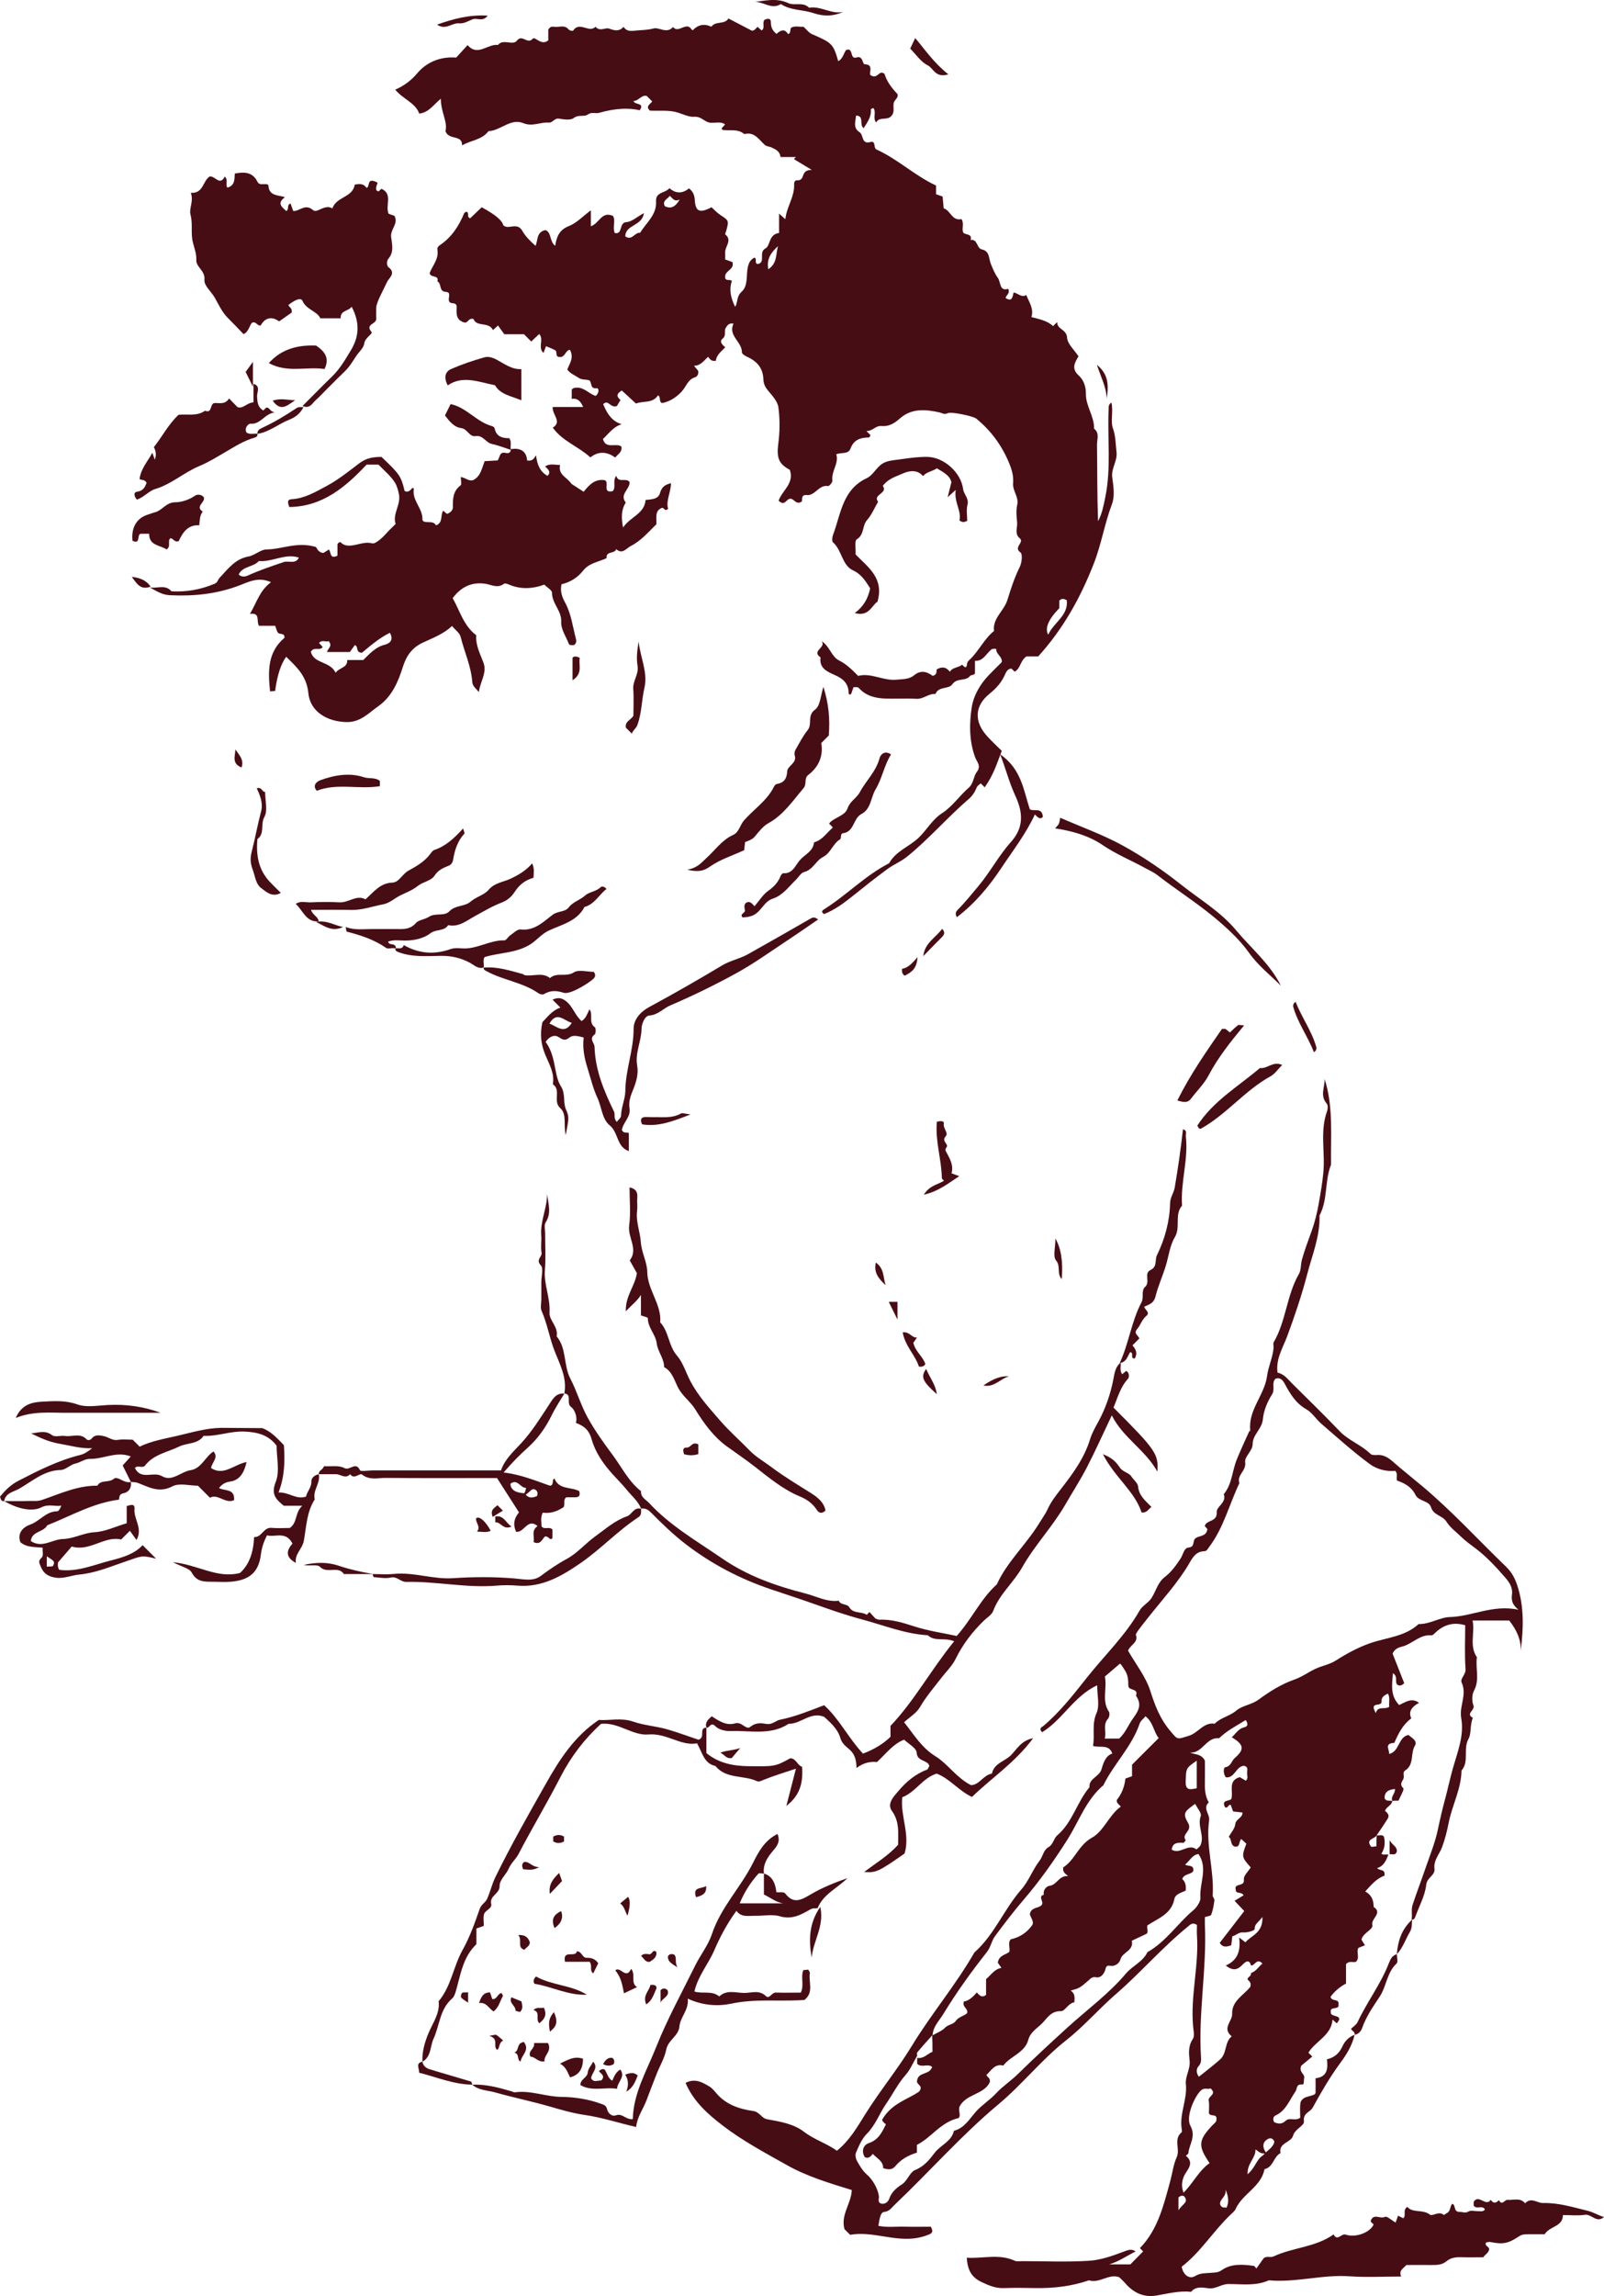 <svg xmlns="http://www.w3.org/2000/svg" id="Livello_1" data-name="Livello 1" viewBox="0 0 473.35 677.1"><defs><style>      .cls-1 {        fill: #470d15;      }    </style></defs><path class="cls-1" d="M290.67,232.26c-.69-.69-.96-.96-1.25-1.25-.39.37-.96.67-1.14,1.12-.56,1.37-1.29,2.55-2.43,3.52-6.31,5.43-11.75,11.81-18.23,17.02-1.78,1.43-3.98,2.3-5.81,3.66-3.5,2.57-6.9,5.27-10.28,7.99-2.64,2.11-5.34,4.07-8.35,5.24-1.03-.71-.43-1.12-.06-1.36,6.67-4.18,12.18-10,19.26-13.63,1.96-3.58,5.91-4.86,8.7-7.51,2.44-2.32,3.98-5.36,7.01-7.31,2.94-1.9,5.04-5.06,7.74-7.41,1.54-1.33,1.39-3.32,2.41-4.66,1.43-1.86.04-2.94-.5-4.43-1.75-4.8-1.72-9.93-.96-14.76.51-3.27,2.39-6.62,4.88-9.24,1.29-1.36,2.65-2.66,3.95-3.97.28-1.68-1.75-2.34-1.61-3.91-.54-.04-1.04-.18-1.55.25-1.51,1.28-2.37,3.43-4.73,3.25v3.73c-.35.56-1.19.43-1.39.68-1.33,1.75-3.91.5-5.29,2.51-1.07,1.55-4.07.51-4.98,2.86-2.04-.17-3.55,1.57-5.66,1.43-3.01-.18-6.04.03-9.05-.07-2.91-.1-5.7-.72-7.8-3.01-.49-.53-1.01-.31-1.67-.36-.22.64-.44,1.29-.68,1.94-.26.36-.75.31-.76-.18-.04-2.72-1.47-4.15-3.89-5.24-2.15-.99-4.87-1.93-4.41-5.29-2.83-1.98,1.83-2.91.32-4.79,2.47,1.54,2.84,4.54,5.16,5.69,2.19,1.1,3.84,2.75,5.62,4.55,3.83-1,7.38,1.5,11.31,1.12,1.85-.17,3.75-.1,5.15-1.26,2.11-1.76,3.94-1.03,5.56.14,1.25-.37,1.11-1.17,1.12-1.87,1.54-.96,2.83-.78,3.93.64.8-1.32,2.5-1.17,3.59-2.05.15-.12,1.26,1.85,1.48-.24.07-.68.49-.97.87-1.35,2.65-2.55,4.19-6.04,7.09-8.38-.47-3.76,2.94-5.88,3.95-9.14,1-3.25,2.1-6.63,3.66-9.78.61-1.21.85-3.79.19-4.23-2.22-1.55,1.28-2.96-.21-4.18-1.64-1.36-.6-3.18-.78-4.76-.18-1.68-.33-3.45.03-5.08.54-2.39-1.39-4.13-1.21-6.34.17-2.03-.31-3.87-1.08-5.77-2.16-5.31-5.4-9.78-9.84-13.38-.82-.67-7.35-2.08-8.37-1.57-1.04.53-1.54-.01-2.39-.21-4.13-.92-8.31-1.32-11.84,1.87-1.53,1.37-3.22,2.34-5.34,2.14-1.75-.17-2.55,1.53-4.44,1.46l1.23,1.23c-.15.24-.32.69-.49.69-2.46,0-4.44.65-5.4,3.21-.68,1.82-2.54,1.11-4.23,1.72.87,2.69-1.51,4.95-1.14,7.78.07.5-.93,1.67-1.28,1.61-2.73-.47-3.79,2.91-6.29,2.66-1.85-.19-1.17,1.51-1.51,1.94-1.86,1.18-2.37-1.43-3.77-.76-.89.42-1.43,2.07-3.02.46.99-2.94,4.73-5.11,3.3-9.09-3.37-1.79-3.91-3.64-3.39-7.73.46-3.51.49-7.17.03-10.68-.22-1.75-1.79-3.44-3.02-4.91-.89-1.05-1.36-2-1.42-3.41-.11-3.15-1.73-5.19-4.69-6.55-.64-.29-1.64-.89-1.64-1.33.06-3.19-4.19-4.9-2.48-8.52-1.53-.25-1.97.79-2.33,1.36-.54.86.28,2.15-.85,3.05-1.01.8-.4,1.64.74,2.59-1.12,1.19-2.59,2.25-2.76,3.94-1,.24-1.61-.12-2.29-1.14-1.25,1.11-2.21,2.66-4.19,2.65.61.71.97,1.12,1.23,1.44.24,1.01-.28,1.78-.92,1.96-1.9.56-2.47,2.33-3.45,3.62-1.32,1.73-3.68,3.52-6.22,3.97-1.15-.35-.26-1.82-1.25-2.26-1.61,2.46-4.38,1.54-6.49,2.41-1.47-1.35-2.8-2.57-4.18-3.84-2.21,1.28-1,2.18-.4,2.79-.47.8-.94,1.6-1.05,1.78-2,.71-2.51-2.12-4.05-.54,1.1,2.62,2.44,5,5.47,5.91-2.53.74-3.87,2.84-5.54,4.34.79,3.16,3.93,1.03,5.45,2.25.28,1.65-.96,2.12-1.82,3.23-2.32-1.68-4.83-2.03-7.34-.04-3.54-3.25-8.26-4.77-11.09-8.78,2.84-1.76-.22-3.76-.03-6.09h8.98c-.76-1.8-1.76-2.68-3.36-2.39v-2.69c.29-.5.79-.58,1.37-.62,2.32-.14,3.77,1.87,5.69,2.43,1.12-.85.99-2.36.31-2.26-2.23.32-1.23-2.11-2.39-2.39-1.03-.25-2.03,0-3.11-.78-.99-.69-2.23-1.08-3.18-2.33.6-1.69,2.05-3.39.8-5.8-1.26-.08-1.47,2.28-3.01,2.08-1.53.06-.62-1.57-1.35-1.97-.86-.49-1.82-.8-2.72-1.21-.24.64-.47,1.29-.74,2-1.8-1.61.21-3.95-1.26-5.59-.79.75-1.58,1.47-2.36,2.21l-2.14-2.14h-5.81c-.56-.78-1.21-1.68-1.86-2.58-.69.62-1.1.99-1.48,1.35-1.26-2.57-4.88-.82-5.73-3.25-1.55-.49-1.65,1.35-2.78,1-2.71-.79-2.19-3.01-2.22-4.95-.36-.92-1.25-.6-1.8-.85-1.39-.76.71-3.08-1.37-3.21-2.21-.14-1.15-2.5-2.5-3.08.58-2.07-2.18-.94-2.28-2.51.82-2.16,2.75-4.11,2.28-6.84-.12-.68.32-1.08.75-1.37,3.45-2.33,5.59-5.63,7.15-9.41.1-.22.5-.32.72-.44.93.4-.11,1.58,1.05,1.94,1.05-1.01,2.23-2.14,3.4-3.25,3.95,2.14,6.06,3.89,6.33,5.26,1.5,1.58,4.09-1.11,5.69,1.75.76,1.37,2.19,2.9,3.87,4.37.74-1.67.21-4.13,2.97-4.65,1.79.79,1.14,3.4,2.83,4.63.4-2.64,1.19-4.72,4.08-5.83,2.22-.86,4.01-2.83,6.44-4.62v4.7c2.54-.86,3.09-4.5,6.51-3.08.93,1.39-.22,3.37.56,5.08,2.48.46,1.1-3.07,3.45-3.23,1.58-.11,3.08-1.53,5.12-2.65-.46,3.87-5.45,3.34-5.47,6.85,1.96,1.42,2.82-1.28,4.37-1.05,1.79-2.98,4.95-5.27,4.7-9.27-.18-2.86,2.86-2.4,3.94-3.9,1.91,1.71,3.86,1.62,5.81.08,1.03.86,1.57,1.78,1.67,3.3.21,3.61,1.47,4.08,4.95,2.26.85.75,1.6,1.61,2.53,2.22,2.61,1.73,2.64,1.69,1.79,4.81-.1.33-.37.89-.26.97,2.15,1.8-.11,3.55-.03,5.31.03.72,0,1.44,0,2.08.9.32,1.55.56,2.14.78.69,2.22-2.15,2.47-2.14,4.23-.14,1.62,1.47.68,1.98,1.35-.81,2.19-.49,4.74.97,7.63.82-1.4.39-3.11,1.87-4.43,2.01-1.78,1.33-4.8,1.86-7.26.31-1.42.82-2.23,1.94-2.84.93.37-.12,1.57.94,1.9,2.57-.42.14-3.44,2.33-4.61,1.51-.8.87-4.13,4.02-4.56v-5.7c.83.74,1.22,1.08,1.85,1.64.37-3.65,2.75-6.6,2.59-10.28-.03-.67.28-1.21.83-1.18,2.73.12.75-3.09,4.37-3.07-2.69-1.62-3.98-2.4-5.26-3.18.19-.21.37-.4.57-.61h-4.51c-.21-1.65-1.33-2.23-2.69-2.84-.65-.29-1.44-.29-1.96-.74-1.76-1.57-3.05-3.97-6.05-3.19-1.86-1.62-4.18-.94-6.3-1.21-.15,0-.26-.25-.44-.43.33-.39.68-.78,1.07-1.22-1.64-1.18-3.62,0-5.27-.74-1.28-.56-2.12-1.67-3.95-1.51-1.36.11-3.16-.74-4.7-1.23-2.55-.82-5.49-.46-8.27-.58-1.43-1.32.17-1.89.67-2.73l-1.6-1.6c-1.64-.42-2.37,1.53-3.87,1.44.07,1.3,3.44.39,1.8,2.78-3.23-.75-7.15-.62-11.97.75-1.11.32-2.19-.36-3.4.53-1,.74-2.68-.1-4.12,1.01-.96.74-2.91.4-4.37.18-1.35-.19-1.85,1.26-2.93,1.17-2.53-.22-4.83,1.29-7.6.15-3.68-1.53-6.65,2.22-10.24,2.37-1.96,2.61-5.24,2.69-7.8,4.19.06-3.3-3.86-1.37-4.91-4.19.75-2.69-1.39-5.61-1.35-9.56-2.18,1.72-3.48,4.05-6.38,4.38-1.08-3.15-4.81-4.27-7.09-7.05,2.57-1.14,4.59-2.59,6.54-4.88,2.54-3.02,6.51-4.97,11.45-4.59.92-1,2.05-2.23,3.37-3.68,2.97,3.48,5.9-.43,8.95-.04,1.58-1.94,4.41.31,5.62-1.28,1.54-2.03,3.08,1.29,4.66-.57.67-.78,2.51,2.23,4.58.49v-3.18c.56-.89,1.14-.92,1.68-.82,1.42.25,3.04-.69,4.23.69.46.53,1.33.61,1.47.4,1.82-2.82,4.68.89,6.56-1.1,1.23,1.53,2.98.17,3.95.53,1.8.65,3.01.9,4.34-.49,1.03,1.62,2.66,1.15,4.07,1.04,1.58-.11,3.15-.14,4.8-.58,1.61-.43,3.84,1.69,5.72-.42,1.57,2.07,3.97-1.83,5.48.75.06.1.35.21.37.17,1.58-1.64,3.39-1.97,5.44-1.01,1.32-1.8,3.94-.53,5.05-2.43,2.43,1.26,4.61,2.4,6.85,3.57.8.15,1.18-.61,1.76-1.1.39.35.79.71,1.18,1.07,1.15-.78.1-2.14.83-3.12.86-.42,1.91-.64,1.91.72,0,1.47.49,2.48,1.64,3.4,1.14-.94,2.34-1.75,3.44.08.9-.33.5-1.22.85-1.86,1.17-.72,2.51-.19,3.69-.33.87.78,1.58,1.79,2.55,2.21,5.87,2.54,6.22,2.82,7.71,7.95,1.39-.71,1.57-2.3,2.34-3.3,2.28-.83.93,2.87,3.05,2.21,1.96-.62,1.73,2.01,2.4,2.01,2.91.01,1.08,2.75,1.76,3.22,2.14,1.39,2.43-1.79,4.12-.37.52,1.86,1.79,3.84,3.82,5.94.22.87-.36,1.35-.8,1.96-.99,1.33.4,3.19-1.17,4.65-1.32,1.22-3.4-.04-4.32,1.76-1.12-1.26.14-2.96-.83-4.26-.25.12-.75.28-.74.37.18,2.1-.87,3.64-2.15,5.58-1.4-1.14.32-3.64-2.22-3.72-.15,1.69-.96,3.66,1,4.87,1.29.8.49,3.69,3.23,2.93,1.73-.47.8,1.75,1.79,2.19,6.31,2.87,11.36,7.77,17.58,10.63v2.57c.64.22,1.29.44,1.94.68l.31,3.47c2.03.61,2.46,3.82,5.24,3.18.86,1.21.1,2.59.46,3.79.33,1.07,2.84.25,2.26,2.36,2.14-.29,1.73,2.43,3.27,2.78,2.39.53,2.03,2.58,2.66,4.19.57,1.44,1.22,3.02,2.08,4.19.94,1.26.43,4.09,3.08,3.25.64,1.51-.71,1.86-.76,2.72,1.98,1.26,2.01-.37,2.36-1.64,1.32.22,2.33,1.62,3.72.75.93,2.26,2.28,4.09,1.53,6.51,2.36.61,4.65,1.05,6.4,2.66l1.19-1.19c.01,2.28,2.75,2.03,2.94,4.61.12,1.86,2.11,3.58,3.36,5.49-1.1,1.86-2.21,3.62.11,5.7,1.35,1.22,2.11,3.16,2.07,5.34-.07,3.58,2.51,6.63,2.41,10.3,1.71,1.3.86,3.14.87,4.72.1,7.51.04,15.01.31,22.56,1.21-2.25,1.64-4.62,2.14-7.1,1.79-8.71.58-17.46.99-26.15.03-.54-.11-1.14.82-1.71.62,2.62-.36,5.37.46,7.63.83,2.34.75,4.62,1.04,6.94.33,2.65-1.62,4.77-1.26,7.46.35,2.59.8,5.55-.07,7.85-2.18,5.76-3.12,11.82-5.37,17.58-3.93,10.07-9.03,19.25-16.41,27.38h-3.45c-1.9,1.23-1.72,3.61-3.52,4.5l-.89-.89c-1-.07-1.58.9-1.83,1.5-1.04,2.46-2.59,4.22-4.72,5.94-4.22,3.43-4.79,8.03-.47,12.68,1.28,1.39,2.66,2.66,4.12,4.12-1.37,3.64-2.57,7.4-5.08,10.79h.01l.12.04ZM312.6,179.36c-3.23,3.31-4.32,5.92-3.27,7.81,1.64-3.66,5.99-5.59,5.48-10.16-1.01-.58-1.65-.5-2.21.15v2.19h0ZM226.72,79.41c2.8-1.86,2.15-4.62,2.9-6.83-1.94,1.75-3.48,3.65-2.9,6.83ZM200.6,58.83c-1.69.83-2.12-.47-2.96-1.07-.61.96-2.3,1.39-1.46,3.04,1.75.86,3.08.31,4.41-1.97h.01Z"></path><path class="cls-1" d="M399.76,600.04c-.74,3.18-2.36,5.8-4.32,8.44-3.02,4.11-5.59,8.57-8.06,13.06-.75,1.36-2.91,1.55-2.58,4.04.17,1.29-2.66,2.21-3.21,4.22-.57,2.1-4.36,2.05-3.7,5.15-2.11,1.05-2.12,4.19-4.73,4.73-.99,5.24-6.51,7.23-8.52,11.75-.29.64-.96,1.14-1.48,1.65-5.12,4.87-8.82,11.06-14.44,15.37.46,2.51,2.33,3.75,3.95,2.76,1.67-1,3.14-.8,4.73-.97,1.07-.1,2.01,0,3.11-.76,2.83-2.01,6.19-1.73,9.46-1.29.29.04.54.5.8.78.67-.94,1.32-1.9,2-2.83.79-1.07,2.03-.24,3.09-.74,5.7-2.66,12.38-2.69,17.69-6.48,1.1,2.16,2.28-.36,3.55.06,2.94.96,6.9-.5,8.16-2.75.35-.62-1.12-.68-.65-1.6.97-1.91,2.73-.17,4.09-.89.57-.31,2.03,1.05,3.15,1.69.24-.64.47-1.29.72-2.03.53.25,1.04.5,1.55.75.97-.86-.31-2.29,1.17-3.36,1.67,1.94,4.5.62,6.69,2.29.78.6,2.66-1.19,4.09.1.07.07.56-.37.87-.53,1.18-.54.89-1.93,1.6-2.75,1.22.25.19,2.48,2.34,2.39.76-.04,1.48.47,2.5-.14.69-.42,1.85-.06,2.78-.08.71-.03,1.51.26,2.05-.51-.75-1.42-2.57.15-3.33-1.19v-1.01c1.46-2.51,3.59,1.57,5.06-.65.75,1.17,1.57,1.01,2.4.1.92,1.78,1.69-.15,2.5-.08,1.76.15,3.77-.76,5.23,1.01,1.78-1.91,3.54-.06,5.24-.08,4.65-.1,8.87,1.23,13.25,2.3,1.75.43,3.11,1.37,4.79,1.83-2.21,1.94-3.66-.97-5.68-.65-2.03.32-4.13.07-6.44.07.01,3.48-3.93,3.23-5.38,5.66-1.61,0-3.29-.01-4.97,0-.89.01-1.69,0-2.59.61-3.32,2.22-4.86,2.4-8.56,1.67-.33-.07-.71.08-1.15.14-.71,1.05,1.11,1.17.85,2.19-.28,1.04-1.22,1.36-1.69,2.18-2.07,0-4.13.06-6.2-.01-1.67-.06-3.29.03-4.62,1.15-1.37,1.17-2.98,1.15-4.63,1.14-2.44-.03-4.88,0-7.26,0-.89,1.04-2.33,1.58-1.54,3.4-5.43,0-10.32.28-15.18-.07-8.03-.57-15.86,1.91-23.88,1.19-3.87,1.75-7.96,1.07-11.99,1.1-2.03.01-3.62,1.51-5.77,1.25-1.73-.21-3.75-.69-5.18,1.05-3.51-.4-6.87.54-10.3,1.1-3.76.61-6.77-.89-9.2-3.72-.49-.57-1.05-1.07-1.67-1.68-3.08-1.19-5.83,1.9-8.96.9-5.2,1.78-10.56,2.39-16.04,2.28-3.01-.06-6.04-.1-9.06.01-2.44.1-4.44-.76-6.63-1.8-3.09-1.47-4.09-3.69-4.34-7.16,4.79.32,9.52-1.25,14.15.89.62.29,1.47.12,2.21.12,6.6,0,13.22.31,19.8-.11,3.44-.22,6.9-1.46,10.16-2.69,1.35-.51,2.3-.9,3.52-.07-2.55,1.29-4.91,2.96-7.77,3.82h6.23c1.14-1.15,2.44-2.48,3.76-3.82l-.96-.96c5.33-5.47,6.99-12.64,8.94-19.7.65-2.37.93-4.91,1.93-7.12,1.08-2.39-1.04-5.3,1.44-7.35.18-.15.07-.74.01-1.1-.65-4.47,1.72-8.62,1.25-13.13-.24-2.22,1.36-4.4,1.1-6.88-.22-2.11-.46-4.3.94-6.38.61-.9.19-2.58.08-3.89-.78-8.95,1.76-17.76,1.15-26.7-.07-1.08,0-2.18,0-3.07-1.36-.87-1.93-.1-2.66.49-7.56,6.13-13.92,13.56-21.24,19.9-5.08,4.4-9.46,9.52-14.71,13.64-7.24,5.7-12.93,12.99-19.92,18.83-10.98,9.16-20.36,19.9-30.69,29.68-.9.86-1.55,1.96-3.12,2.11-.92.08-1.3,1.55-1.67,4.09,2.55.53,5.15.18,7.71.25,2.61.07,5.23.01,7.77.01.57,1.12.72,1.78-.56,2.3-1.51.62-2.98.99-4.63,1.17-6.34.65-12.43-2.19-18.63-1.08l-1.67-1.67c-1.19-4.23,2.04-7.59,2.15-11.54-6.59-2.04-13.17-3.98-19.12-7.34-6.45-3.62-13.07-7.15-18.91-11.63-4.27-3.27-8.62-7.02-11.02-12.63,2.83-1.44,5-.15,7.08,1.1.79.47,1.4,1.26,2.01,1.97,2.83,3.34,6.79,4.65,10.82,5.22,2,.28,2.47,2.12,4.13,2.43,3.82.69,7.85,1.35,10.88,3.68,3.02,2.33,6.6,3.37,9.75,5.61,3.7-2.96,6.01-6.99,8.33-10.71,4.34-6.95,9.56-13.26,13.82-20.27,5.73-9.42,12.92-17.89,18.41-27.47,5.92-5.23,8.74-12.77,13.88-18.62,2.18-2.48,3.33-5.83,5.37-8.46,1-1.29,1.08-3.12,2.69-4.04,1.3-.74,1.53-2.59,2.5-3.41,4.55-3.87,5.83-9.85,9.53-14.22-.22-2.65,2.91-3.01,3.57-5.34.49-1.72,1.17-3.93,3.16-4.59-1.01-2.89-3.54-1.57-5.69-2.25.6-3.23-.43-6.37,1.05-9.71.97-2.18.18-5.15.18-8.17-6.9,3.23-10.23,10.2-16.26,13.85-1.12-1.21.01-1.53.39-1.85,5.01-4.23,9.02-9.45,13.03-14.49,5.15-6.47,11.2-12.24,15.35-19.52.8-1.43,2.58-2.28,3.5-3.68,1.36-2.07,1.82-4.62,4.01-6.29,1.87-1.42,3.25-3.37,4.59-5.38.74-1.1.97-3.15,2.37-3.26,2.04-.15.99-2.08,2.15-2.82,1.19-.74,3.14-.44,3.39-2.64-.08-.1-.43-.49-.76-.87.43-1.91,3.76-1.11,3.52-4.13-.12-1.64,3.01-2.79,2.08-5.27,2.48-2.98,2.47-6.9,3.86-10.28,1.12-2.75,2.39-5.43,3.59-8.13.07-.17.39-.29.37-.4-.67-6.06,4.23-10.39,4.97-16.11.35-2.72,1.67-5.38,1.91-8.21.06-.56-.21-1.26.04-1.68,3.66-6.27,3.8-13.83,7.44-20.13.67-1.17.5-2.79.87-4.16.79-2.86,1.85-5.63,2.86-8.44.94-2.61,1.64-5.45,2.11-8.13.53-2.98,1.07-6.05,1.36-9.1.6-6.05-1.07-12.24,1.12-18.22.24-.65.28-1.73-.1-2.18-2.1-2.37-.54-4.87-.64-7.3,2.65,8.3,1.76,16.82,1.9,25.28-1.93,4.83-.9,10.31-3.4,15.01.19,6.02-2.14,11.59-3.61,17.22-1.62,6.2-3.69,12.36-5.95,18.44-1.28,3.4-3.4,6.73-2.83,10.68,1.93.39,3.04,1.93,4.32,3.21,4.69,4.65,9.42,9.25,13.99,14.03,2.68,2.8,6.42,4.04,9.14,6.73.4.4,1.39.35,2.1.31,1.76-.11,3.25.89,4.32,1.82,2.9,2.55,5.95,4.94,8.89,7.41,8.76,7.37,16.46,15.79,24.67,23.71,1.6,1.54,2.57,3.26,3.29,5.44,2.12,6.41,1.85,12.83,1.05,19.41.14-3.44-1.29-6.27-3.4-8.98h-10.8c.72,3.69-1.05,7.42,1.26,10.84-.47,3.25.89,6.6-.85,9.85-.64,1.18-.65,3.09-.17,4.36.56,1.42-2.44,2.41-.17,3.66-.9,2.01-.39,4.59-1.28,6.2-1.69,3.05.28,6.66-2.07,9.35-.08,5.43-2.78,10.21-3.79,15.42-.47,2.41-1.08,4.81-1.93,7.12-.78,2.14-2.57,3.86-2.26,6.44.24,1.93-2.19,2.48-2.43,4.69-.35,3.21-2.07,6.24-3.19,9.37-.21.56-.43,1.01-1.14.89.28-1.44-.18-2.86.32-4.38,1.14-3.48,2.47-6.9,3.65-10.36,1.36-3.97,2.98-7.88,3.83-11.96.62-2.96,1.29-5.86,2.08-8.76.82-3.05,1.47-6.15,2.33-9.2,1.37-4.8,3.37-9.64,2.44-14.8-.62-3.5,1.78-6.85.14-10.42-.54-1.19,1.26-2.32,1.14-4.02-.31-4.29-.1-8.6-.1-12.89-3.44-1.01-6.22-.18-8.66,2.05-.4.36-.89.96-1.29.92-3.52-.32-5.74,2.66-8.8,3.36-1.5.35-2.22,1.04-2.68,2.03,1.21,3.05,2.34,5.95,3.44,8.73-.86.83-1.51.86-2.14.35-.69-.96.37-2.32-1.21-3.3-.24,3.4-.85,6.58,1.85,9.39,1.83-.83,3.7-2.29,5.87-.65-2.39,1.27-3.15,2.79-2.28,4.58-2.46,1.78-3.82,4.44-5.01,7.22-3.21.18-1.33,2.11-1.55,3.29,3.18-.78,2.62-4.98,5.7-5.62,1.14.93,2.75,1.8,1.93,3.15-1.4,2.3-.14,5.59-2.87,7.31-.8.51-.35,1.37-.43,2.08-.11,1-1.53,1.79-.15,3.16.39.37-.9,2.44-1.4,3.68-.72,0-1.29,0-1.83.06-.54-1.3.9-2.15.8-3.5-2.08.15-3.14,1-3.08,2.75.54.94,1.18.61,2.28.75-.15,1.36-1.75,1.71-2.15,2.93.69.62,1.44,1.28.79,2.32-1.03,1.65-2.12,3.27-3.26,4.9-.53,1.11-3.39,1.07-1.64,3.32.17.22.94-.04,1.57-.08,0-1.17,0-2.19.07-3.23.75.14,1.55-.33,2.14.36.43,1.75.29,3.37-.68,4.97-.33.54-.21-.18.35.33h1.67c-.68,1.69-1.32,3.41-3.33,4,.61.89,2.51.11,2.14,2.25-2.26.78-3.9,2.68-5.66,4.65,1.82.97,2.51,2.57,2.48,4.55,2.78,1.87-.85,3.37-.39,5.38.29,1.33-2.72,2.22-3.21,4.26.32.53.68,1.08,1.04,1.68-.65.26-1.3.51-1.94.76-.71,1.3.54,2.97-.75,4.13-.93.21-1.94-.39-2.9.65v5.74c-2.05,1.08-3.51,2.46-4.58,3.93.44,1.55,2.61.36,2.37,2.25.33,1.79-2.73.33-2.26,2.3-.35,1.57,4.23.54,1.72,3.25-.39-.36-.79-.72-1.22-1.11-.37,4.73-5.06,6.34-7.13,9.77l1.14,1.14c-1.28,1.05-2.54,2.11-3.27,2.71-.75,2.03,1.17,2.36.87,3.65-.15.68.1,1.97-.61,1.89-1.8-.19-1.4,1.25-1.94,2.03-1.76,2.51-2.78,5.66-5.88,7.09-.74.35-.83,1.14-.44,1.96,1.21.56,2.3.68,3.45-.42,1.14-1.08,2.91.26,4.27-.9,0-1.4-.17-2.93.07-4.37.12-.75.89-1.46,1.8-1.72,2.57-.72,2.64-.72,2.65-1.5.03-1.3,0-2.59,0-4.02,3.61-.4,3.65-3.01,3.36-5.59,2.39-.56,3.7-1.93,4.58-3.83.69-1.53,1.83-2.66,3.39-3.34l.15.07.05-.14ZM373.76,634.99c-2.07.29-2.29-.64-3.27-1.12.12,2.55-2.48,4.02-2.32,7.3,2.28-1.89,2.68-4.5,4.47-5.49,1.33-1.6,3.11-2.32,3.44-4.15-.51-1.07-1.25-1.11-1.91-.75-1.8.96-1.62,2.71-.4,4.22h-.01ZM275.15,600.24c1.36-.79,2.79-1.29,3.72-2.26.94-1,2.46-.96,3.15-1.97.89-1.28,2.4-1.46,3.36-2.32.47-1.4-1.53-1.76-.94-3.45,1.47-.21,2.71-1.37,3.82-2.68.85.96,1.5,1.64,2.73.75v-4.66c1.55-1.32,2.53-3.01,4.54-3.33-.39-.56-.78-1.11-1.07-1.51.31-2.22,2.26-2.29,3.41-3.22.25-1.28-.51-2.66.4-3.69,2.75-.6,4.84-2.07,6.31-4.15.79-1.11-.79-2.71-.64-3.4.4-1.83,2.21-1.6,3.22-2.34,1.36-.99-1.14-2.71.89-3.27-.33-1.42.86-2.53,1.61-2.61,2.34-.26,2.73-3.09,5.56-2.89-1.25-.92-1.68-1.48-1.42-2.58,3.37-2.12,4.43-6.51,8.45-8.74,3.51-1.94,5.01-6.67,8.51-9.16-.58-.69-1.35-1.05-1.18-1.97,1.44-1.79,2.28-3.89,2.53-6.3.65-.24,1.32-.46,1.96-.69v-3.4c2.25-2.25,5.01-5,7.87-7.85-1.5-1.78-1.62-4.75-3.94-6.44-.47.79-1.33,1.15-1.68,2.16-2.3,6.8-7.6,11.85-10.71,18.19-5.09,4.29-7.19,10.63-10.6,16.01-3.95,6.24-8.16,12.2-12.97,17.8-2.94,3.43-5.69,7.03-8.39,10.67-1.04,1.39-1.25,3.22-2.39,4.68-4.65,5.88-9.02,11.95-12.92,18.37-1.21,1.98-2.96,3.58-3.11,6.08-1.51,1.71-3.07,3.37-4.5,5.13-.28.35-.04,1.1-.04.99-1.32,2.23-2.1,4.2-3.43,5.69-2.29,2.57-3.76,5.63-5.69,8.41-2.04,2.93-3.18,6.37-5.79,8.98-1.44,1.44-2.3,3.52-3.14,5.45-.29.68-.21,1.69.32,2.64.82,1.43,1.61,2.82,2.86,3.9,1.78,1.54,3.26,4.27,3.54,6.35.11.82-.54,1.96.86,2.26,1.18.15,1.96-.76,2.19-1.46.71-2.03,2.07-3.15,3.82-4.3,1.54-1.01,2.28-3.57,3.84-4.19,2.66-1.05,4.27-3.12,5.74-5.05,1.76-2.32,5-3.33,5.69-6.51,3.16-.79,4.68-3.64,6.6-5.76,1.78-1.94,4.02-3.32,5.83-5.27,1.89-2.05,4.45-3.73,6.54-5.79,4.76-4.66,9.63-9.17,14.56-13.65,5.77-5.26,12.17-9.89,17.23-15.9,1.94-2.3,5.01-3.44,6.35-6.31,5.49-3.07,8.87-8.45,13.57-12.38,1.21-1.01,2.14-2.8,2.07-3.61-.36-4.29,2.34-8.71-.58-12.95-1.82.24-2.51,1.93-3.93,3.11.83.64,2.66-.08,2.4,1.89-.68,1.15-2.72.75-3.25,2.37.99.92,1.17,2.11,1,3.43-1.26.61-3.04,1.01-3.32,2.44-.89,4.54-4.86,5.73-7.99,7.83-.21.87.4,1.87-.18,2.43-1.67.79-3.05,1.44-4.4,2.08.64,3.02-2.78,3.29-3.36,5.51-.26,1.01-1.46,2.16-3.09,1.86-1.32-.24-1.17.83-1.55,1.67-.4.85-1.19,2.01-2.61,1.72-1.1-.24-1.67.5-2.37,1.12-2.33,2.03-2.59,2.14-5.06,2.82,1.35.85,1.18,2.16,1.08,3.45-1.8.24-2.76,2.65-3.93,2.61-2.86-.1-3.97,1.91-5.43,3.44-1.5,1.57-3.58,2.62-4.23,5.02-1.04,3.82-5.22,4.75-7.37,7.58-2.57-.64-3.57,1.53-5,2.78.29.67,1.26.89,1.01,2.14-1.73,3.66-6.95,3.43-8.88,7.1-.57,1.18.5,2.59-.33,3.47-5.3,1.19-8.01,5.76-12.31,7.91v2.29c-2.5.76-4.69,1.96-6.33,3.95-1.03,1.25-2.21,1.05-3.62.61.04-2.1-1.86-2.86-3.04-4.19-.67.71-1.23,1.51-2.39.94-1.07-1.79-.44-3.58,1.21-4.13,2.9-.99,3.87-3.23,5.05-5.55-.86-.56-1.17-1.18-1.12-1.37,2.8-4.87,7.67-5.99,10.89-8.27,1.5-1.89-1.05-2.01-.57-3.33.37-2.32,3.11-1.69,4.09-3.29.25-.42.5-.56.1-.83-1.3-.76-2.98.47-4.19-.76v-1.73c1.91.33,3.04-1.21,4.52-1.8,0-1.73,0-3.37-.08-4.79h.04l.02-.03ZM369.19,579.67c-.43-1.82-1.43-1.39-2.3-.49-1.35,1.39-2.66,2.43-5.15.44,3.57-1.57,4.43-4.4,3.94-8.26.93.72,1.3,1,1.85,1.42,1.67-2.05,5.23-2.65,5.01-7.49-1.17,1.68-2.33,2.01-2.28,3.58.01.46-2.11,1.1-3.44.99-1.28-.1-2.04.9-3.15,1.14-.11.89-.21,1.78-.32,2.65-1.26.43-2.46.8-3.4-.71,2.46-3.18,4.86-6.29,7.24-9.38-.99-1.04-1.75-1.85-2.86-3.02.93-.57,1.85-1.12,2.66-1.62-.69-1.23-2.29-.22-2.32-1.68-.6-2.05,2.73-.71,2.4-2.98-.15-1.07,1.29-2.37,2.03-3.58-2.71-3.04-2.73-3.18-1.29-6.98-.5-.46-1-.93-1.5-1.37-.85.69-.15,2.55-2.01,2.19-1.3-.51-.74-2.23-1.69-2.84.69-1.25,1.79-2.44,1.93-3.73.17-1.6,2.19-1.82,2.12-3.45-1.01-.11-1.9-.21-2.76-.31-.26-.72-.5-1.37-.71-1.93-.8-.22-.82,1.23-1.69.65-1.11-2.21,1.12-1.68,1.86-2.37.71-2.19-1.15-5.44,2.51-6.47.67.4,1.22.74,1.78,1.05.74-.65.4-1.46.37-2.16-.03-.8.54-1.96-.93-2.23-2.37.15-2.66,3.66-5.3,3.4-.89-1.03-.76-2.89-.22-2.97,1.72-.29,1.83-1.86,2.78-2.69,2.96-2.57,2.8-3.98-.85-6.16,1.21-1.05,1.91-2.51,3.66-2.93,1.29-.31,1.08-1.22.46-2.14-2.73,1.68-5.56,3.12-7.87,5.37-3.82-.43-4.83,4.51-8.62,4.22,1.65.62,3.48.4,4.44,2.37,0,1.87.04,3.94,0,6.01-.06,2.19,0,4.34,1.14,6.31-1.9,1.76.39,3.43.11,5.3-1.05,7.41,1.53,14.69,1.05,22.13-.03.47.57,1,.51,1.44-.19,1.43-.43,2.9-.94,4.23-.15.42-1.23.49-1.87.71,0,.87-.03,1.62,0,2.37.58,13.06-2,26.03-1.14,39.1.06.92,0,1.72-.75,2.54-.72.8-.68,2.03.12,3.08,2.11-1.71,4.26-3.32,6.27-5.11,2.05-1.82,1.25-5.05,3.41-6.8-2.97-2.43.24-4.44.14-6.67-.17-3.82,3.61-5.61,5.38-7.98.33-1.35-.5-1.68-.86-2.15.07-.8,1.22-.9,1-1.85,1.54-.51,2.26-1.89,3.41-2.82-1.75-1.82-2.22.8-3.41.54l.03.08h.02ZM332.91,486.8c2.25,3.93,5.23,7.66,6.58,11.91,1.37,4.33,2.9,8.26,5.87,11.75,2.28,2.69,1.91,2.51,5.52,1.4,2.76-.86,4.32-4.05,7.59-3.55,1.78-1.82,4.38-2.18,6.37-3.87,1.76-1.5,4.45-1.68,6.56-3.22,3.22-2.37,6.76-4.59,10.52-5.9,2.23-.78,4.05-2.11,6.06-3.09,2.05-1.01,4.32-1.32,6.3-2.59,3.07-1.97,6.37-3.75,9.78-4.97,4.93-1.78,10.45-1.94,14.58-5.74,3.29.08,6.26-2,9.24-2.07,6.59-.17,12.58-3.76,20.23-2.16-2.23-1.79-2.05-3.29-1.9-4.66.21-2.01-.92-3.57-2-4.81-2.58-2.98-5.31-5.94-8.41-8.34-1.57-1.21-3.21-2.33-4.63-3.72-1.48-1.44-3.25-2.73-4.32-4.44-1.17-1.87-3.8-1.82-4.54-4.23-.61-2.03-3.64-1.72-4.59-3.65-1.15-2.34-3.19-3.47-5.44-4.23-.33-.96.35-1.96-.54-2.87-2.66.26-5.45-.49-7.48-1.98-5-3.68-9.62-7.85-14.32-11.91-1.57-1.35-2.72-3.3-4.47-4.29-3.12-1.78-4.75-4.55-6.34-7.51-.46-.85-1.22-2.01-2.72-1.48-1.3,1.26,0,3.05-1.04,4.65-1.37,2.15-2.46,4.79-2.69,7.3-.26,2.89-2.98,4.48-3.01,7.27-.01,2.16-2.47,3.66-2.21,5.44.37,2.53-2.57,3.75-1.71,6.13-3.01,6.3-4.66,13.22-8.98,18.91-.46.61-.61,1.14-1.46,1.17-2.33.1-3.29,1.72-4.34,3.55-1.57,2.72-3.47,5.26-5.41,7.73-.87,1.1-9.71,11.75-10.18,12.86-.07.17-.22.36-.18.49.85,2.36-1.8,3.01-2.33,4.79l.03-.04v-.03ZM330.25,512.72c1.86-1.67,2.75-4.11,4.15-6.02,1.79-2.43,2.54-4.16.83-6.65.9-2.26-2.22-1.4-2.25-2.9-.03-1.62-.04-3.15-1.07-4.65-.58-.86-.99-1.71-1.42-1.89-1.62,1.39-3.04,2.59-4.44,3.8.74,3.47-1,7.08,1.19,10.34.31.46.15,1.64-.24,2.07-1.67,1.83-.37,3.84-1,5.88h4.23l.02.02ZM356.96,637.9c-3.47-5.05-3.33-6.73.71-11.04.39-.42.86-.76,1.17-1.22.18-.26.12-.69.17-1.01-.21-1.35-1.76-.35-2.26-1.46,0-1.15.18-2.48-.06-3.75-.24-1.3,2.57-1.78.54-3.57-.75.43-1.76-.36-2.83.62-1.86,1.72-4.56,7.74-3.12,10.39,1.76,3.23-.33,5.43-.58,8.06-.03.29-.47.54-.74.8,2.8,2.33.15,4.23-.62,6.16-.65,1.62-.69,3.04-.08,4.73,2.93-2.89,4.52-6.52,7.7-8.71h.01-.01ZM352.7,531.95c-3.18,2.29-3.77,2.75-2.08,5.66,1.39,2.37-2.12,3.21-.71,5.04.06.07-.4.51-.61.79-1.62-.07-3.25-.18-3.52,2.01,2.46,1.57,4.84-1.98,7.31-.07.39-.39.94-.72,1.17-1.19,1.3-2.8-.99-5.66.08-8.62.32-.89-1.03-2.37-1.64-3.62h0ZM353.17,519.21c-3.29,2.26-3.12,2.26-3.27,6.12-.1,2.78,1.37,2.41,3.27,2.01v-8.13ZM409.97,503.38c-.17-1.43.32-2.72-.39-3.95-.97.46-1.94,1.05-1.86,2.16.14,1.83-2.69.37-2.3,2.25.07.32.26.62.58,1.37.62-2.26,2.41-.96,3.95-1.85h.01v.02ZM361.97,651.01c.68-1.53.65-3.02-.28-5.3.26,2.37-2.23,3.01-1.51,4.63.54.87,1.15.57,1.79.67h0ZM347.77,651.79c1.08-1.76,2.91-2.22,1.91-3.83-.43-.69-1.23-.56-1.91.07v3.76Z"></path><path class="cls-1" d="M44.28,173.23c2.1.39,4.52-.99,6.31,1.14,4.38.26,8.57-.49,12.65-2.18,1.08-.44,1.01-1.21,1.5-1.72,2.47-2.61,4.62-5.66,8.63-6.37,1.83-.33,3.52-2.05,5.29-2.07,4.61-.03,8.98-2.39,14.58-.72.17.1.58,1.64,2.18,1.76.51-.32,1.08-.67,1.64-1.01.71.71.15,2.98,2.53,1.8v-3.39c.69-1.04,1.01-.46,1.4-.15.28.21.61.37.93.46,2.68.62,5.16-1.3,7.92-.54.94.26,3.04-1.67,4.25-3.04.75-.85,1.58-1.61,2.66-2.68-1-2.91,1.6-5.67.99-8.74-.22-1.12-.62-2.55-1.17-3.43-1.26-2.03-3.23-3.61-4.88-5.33h-3.51c-6.23,6.63-12.99,12.38-22.82,12.5-.44-1.28-.71-2.22.74-2.3,3.84-.24,6.98-2.14,10.27-3.89,3.48-1.86,6.54-4.34,9.6-6.66,2.23-1.69,4.23-1.9,6.6-1.93,5.36,5.06,5.79,5.69,6.84,10.06,1.12.54,1.69-.26,2.33-.94.14.1.4.21.39.28-.64,3.45,2.72,5.81,2.53,9.14,0,.14.18.29.31.47,1.21.57,2.9-.31,3.7,1.18,2.15-.79,1.23-2.96,2.1-4.32.31.25.58.47,1.15.94.82-.29,1.75-1,1.73-1.94-.04-2.48,0-4.79,2.28-6.48.36-.26.06-1.43.06-2.46,1.33.17,2.55,1.5,3.82.82,2.04-1.11,2.4-3.41,3.21-5.49,1.3-.07,2.57-.14,3.83-.22.71-.85.44-2.68,2.41-2.21.72.18,1.54,0,1.46-1.1,2.8-.49,4.63.53,4.84,3.32,1.28.22,1.86-.19,2.62-1.55.35,2.89,1.23,4.91,3.39,6.08,1.12-1.05.29-1.85-.72-2.78,1.37-.89,2.78-.47,4.44-.4-.69,2.9,2.16,3.66,3.34,5.54,0,0,3.48,2.26,3.61,2.34,1.6-1.98,3.32-3.89,6.24-3.41,1.47.6-.89,3.94,2.34,3.23,1.1-1.26-.17-2.96,1.05-4.52.58,2.3,2.93.39,3.93,1.86.08,2.14-3.07,3.59-1.14,6.02-1.33,2.12-1.36,4.4-.79,7.37,2.15-3.22,6.29-3.98,6.65-8.13,1.71-.18,3.72-.19,4.23-1.98.49-1.65,1.23-2.5,3.27-2.96-.07,2.78-1.55,5.19-.86,7.56-1.01.85-1.04-.19-1.72-.32-2.37.83-1.6,3.04-1.75,4.87-2.36,2.3-4.51,4.87-7.52,6.4-1.37.69-2.46,2.59-4.33.93-.43,1.39-2.53.57-2.83,2.12-.04.18.06.51,0,.54-2.34,1.12-5.11,1.39-6.9,3.65-1.61,2.03-3.69,3.41-6.41,4.05-.39,1.96,0,3.45,1.1,5.47,1.73,3.14,2.21,6.98,3.14,10.55.18.67.22,1.5-.64,1.93-.53-.03-1.22.17-1.47-.47-.83-2.11-2.33-4.29-2.22-6.35.19-3.36-2.73-5.44-2.71-8.62,0-.79-1.48-1.6-2.28-2.4-3.27,1.21-6.62,1.43-9.89.19-.71-.26-1.58-.75-2.03-.42-1.86,1.37-3.51.31-5.33,0-3.91-.64-7.19.72-9.78,4.22,2.11,3.68,3.22,8.14,6.95,10.93-.22,3.08,1.22,5.56,2.18,8.24,1.03,2.87-1.03,5.47-1.4,8.52-.93-1.17-1.86-1.68-1.96-3.04-.33-4.61-2.34-8.84-3.43-13.28-.28-1.12-1.57-2-2.53-3.16-2.5,2.33-5.58,3.5-8.53,4.86-3.11,1.43-4.88,3.73-5.94,7.08-1.39,4.43-3.26,8.87-7.23,11.66-2.84,2-5.3,4.79-9.35,4.73-5.72-.08-10.82-3.04-11.35-8.52-.49-5.06-3.44-7.71-6.55-10.74-1.58,2.19-2.66,5.54-3.26,10.09-.36.03-.74.06-1.5.11-.58-5.84-.83-11.47,4.26-15.79.12-1.51-1.32-.92-1.85-1.44-.44-.46-.56-1.26-.89-2.1h-4.77c-.9-1.33.54-3.98-2.68-3.51,1.97-3.3,2.87-6.92,6.22-9.34-3.69-1.73-6.74-.04-9.3.93-6.63,2.53-13.33,3.23-20.29,2.91-1.93-.08-3.14-.53-6.08-2.26l-.03-.06h.01ZM99.03,198.4c1.19-1.65,3.54-1.39,3.44-3.76h4.73c2-1.97,3.65-3.84,6.33-4.51,1.3-.32,2.8-1.26,1.53-3.52-3.23,1.58-5.88,3.93-8.24,5.88-2.05-.07-.86-1.76-2.11-2.26-.56.78-1.19,1.65-1.47,2.05h-6.73c.22-1.11,1.76-1.71.46-3.23-.75.44-1.86-.54-2.82.56.36.4.72.79,1.08,1.19-.8,1.29-2.65-.28-3.5,1.44.96,3.58,5.69,2.69,7.31,6.16h-.01ZM70.44,169.43c.78.79,1.94.64,2.61.33,3.48-1.58,7.08-2.79,10.68-4.01,1.42-.49,3.51.75,4.47-1.32-4.15-1.32-7.84,1.39-11.81,1.01-1.61,1.87-4.75,1.44-5.95,3.97h0v.02Z"></path><path class="cls-1" d="M89.27,119.73c3.08-3.08,5.84-5.91,8.69-8.67,2.36-2.29,3.95-5.05,5.63-7.84,2.58-4.29,2.48-8.39.19-12.77-.99,1.39-3.41,1.04-3.23,3.41h-6.02c-.97-2.14-4.08-2.48-5.27-5.13-.44-1-1.96-.49-4.16,1.21.19.68,1.23.86.96,2.25-.86.61-2.07,1.46-3.68,2.58-1.46-1.07-3.79-1.78-5.47,1.23-1.05.11-1.35-1.35-2.54-.83-.85.94-.92,2.62-2.5,3.36-1.51-1.57-3.05-3.19-4.65-4.79s-2.64-3.76-3.75-5.8c-1.01-1.86-3.3-3.7-3.14-5.37.29-2.79-2.51-3.79-2.4-5.87.12-2.29-.94-4.2-1.22-6.33-.31-2.34.15-4.69-.5-7.12-.47-1.8,1.01-3.95.1-6.38,3.73.24,3.48-3.43,5.52-4.8,1.57-.4,3.01,2.94,4.5,0,1.12.99.1,2.34.78,3.26,2.23-.64,2.07-2.37,2.18-4.15,2.69-.5,5.19-.56,6.66,2.37.44.89,1.11.78,1.83.76.54,0,1.42-.11,1.44.49.19,3.02,2.83,2.69,4.87,3.34-2.53,1.87-.82,2.93.36,4.08,1-.39.04-1.86,1.3-2.19.24.64.46,1.3.78,2.18,1.85.18,3.51-2.32,5.84-.25,1.22,1.08,3.41-1.91,5.72-.5,1.17-3.52,5.98-3.15,6.6-7.02,1.3-.24,2.59-.4,3.45.96,1.22-.26-.18-3.3,3.23-1.57.22.17-.76,1.51-.22,2.36.86.62.89-.36,1.48-.5,3.36,1.6.99,4.83,2.04,7.35.4.14,1.05.37,1.72.6,1.3,2.28-1.22,3.93-.97,6.22.24,2.05.94,4.4-.79,6.41-.54.62-.62,2.05.06,2.57,2.28,1.71.03,3.23-.43,4.23-1.21,2.61-3.18,6.08-3.23,7.62-.04,1.3,0,2.61,0,3.54-.36,1.48-3.3,1.42-1.37,3.69.43.5-1.97,1.65-2.18,3.4-.15,1.25-1.47,2.37-2.28,3.54s-1.51,2.43-2.41,3.51c-.96,1.15-2.11,2.15-3.18,3.22l-3.21,3.21c-1.07,1.07-2.08,2.18-3.21,3.18-1.05.94-1.72,2.69-3.97,1.73l.03.03h.02Z"></path><path class="cls-1" d="M330.7,401.91c.15,1.07-.35,2.23.46,3.34.4-.32.78-.64,1.18-.97,1.08.53.87,1.94.56,2.29-2.25,2.41-3.05,5.55-4.3,8.52,12.46,12.46,13.33,13.69,12.95,18.88-3.62-6.48-10.13-9.96-13.45-16.58-2.58,5.41-4.83,10.46-7.37,15.36-1.94,3.75-4.25,7.3-6.35,10.96-3.77,6.51-9.05,11.99-12.74,18.51-2.55,4.51-6.7,7.88-8.55,12.86-.42,1.12-1.78,1.91-2.73,2.83-3.4,3.3-6.24,6.99-8.34,11.27-1.04,2.11-2.79,3.76-4.19,5.58-2.21,2.86-4.54,5.55-6.37,8.71-.99,1.69-2.93,2.84-4.65,4.41,3,3.8,5.19,7.52,9.3,10.07,3.66,2.28,6.15,6.31,10.43,8.48,2.44,0,3.64-3.01,6.19-3.4.61-3.08,3.77-3.58,5.62-5.44,1.73-1.75,2.98-4.3,6.54-5.01-5.34,7.22-12.28,11.72-18.05,17.33-3.94-1.82-6.49-5.36-10.41-6.88-4.15,1.25-6.2,5.45-10.17,6.98-.6,5.66,2.4,10.99.68,16.59-7.73,5.4-8.41,5.7-11.93,5.43,3.43-2.57,7.12-4.79,10.03-8.02,0-3.41.47-6.8-1.83-9.98-1.51-2.1.44-4.13,1.76-5.69,2.33-2.79,5.09-5.18,8.6-6.48.26-.1.37-.57.69-1.08-.43-1.86-3.59-1.18-3.75-3.94-.07-1.37-2.47-2.62-3.7-3.82-3.21,1.23-5.19,3.98-8.01,6.6-1.71-.18-3.8.06-6.04,1.75-.04-2.5-.57-4.11-2.05-5.43-1.04-.93-2.25-1.75-2.71-3.39-.78-2.71-2.93-4.56-4.77-6.26-4.09-1.65-6.87,2.14-10.49,2.05-5.37,3.52-11.42,1.91-17.21,2.14-1.48.06-3.45-.42-4.41-1.42-1.46-1.51-1.76.83-2.68.36-.44-1.57.62-2.41,1.6-3.3,2.11,1.39,4.33,2.87,6.91,2.08,1.96-.6,3.19,2.11,4.52,1.01,1.6-1.32,3.23-1.07,4.73-.83,1.73.28,2.66-.99,4.07-1.26,4.3-.86,8.35-2.51,12.93-4.26,4.44,3.97,7.16,9.67,11.47,14.28,3.39-1.3,6.1-2.96,8.12-4.97v-3.21c7.01-7.35,11.96-16.57,18.79-24.95-2.87-1.22-5.74.19-7.77-1.78-6.8-.39-13.08-2.98-19.55-4.7-4.54-1.21-9.01-2.76-13.46-4.34-4.44-1.58-8.92-3.04-13.39-4.54-9.07-3.07-17.41-7.42-25.06-13.29-3.69-2.84-6.98-6.04-10.23-9.31-.89-.89-1.72-1.35-2.93-1.17-.86-2.21-2.8-3.75-4.19-5.49-1.29-1.62-2.98-3.26-4.44-4.91-2.59-2.9-4.88-6.23-5.91-9.89-.75-2.71-2.07-4.01-4.7-4.98.54-1.78-.39-3.93-1.39-4.68-1.61-1.18.42-3.7-2.01-4.02.83-4.54-1.28-8.44-2.84-12.4-1.55-3.91-2.18-8.1-3.89-11.96-.42-.94-.07-2.23-.07-3.37v-5.09c0-1.69.69-4.07-.15-4.95-1.62-1.69.46-2.48.22-3.75-.31-1.64.04-3.39-.1-5.08-.33-4.23,1.78-8.09,1.73-12.28.31,2.84,1.4,5.65-.42,8.45-.51.8-.15,2.19-.15,3.32,0,3.58.22,7.19-.07,10.74-.35,4.29,1.65,8.23,1.36,12.56-.15,2.26,2.68,4.2,2.1,6.97,3.01,3.61,1.98,8.51,4.04,12.47,1.93,3.7,3.08,7.81,5.09,11.45,2.14,3.87,4.75,7.52,7.4,11.07,2.69,3.62,4.7,7.81,8.37,10.68-.15,1.82,1.46,2.48,2.41,3.51,6.2,6.7,14.08,11.21,21.51,16.32,7.49,5.16,15.83,8.1,24.6,10.34,3.27.83,6.29,2.58,9.84,2.14.58,1.39,2.41.76,3.15,1.98,1.14,1.91,3.52,1.1,5.08,2.16.06.04.51-.5.82-.82.62.68,1.26,1.37,1.8,1.96.49.14.83.33,1.15.32,3.66-.18,7.02.93,10.48,2.03,4.05,1.29,8.31,1.89,12.32,2.76,4.45-4.95,7.06-10.92,11.84-15.21,3.08-6.74,8.67-11.75,12.49-18,.82-1.35,1.83-2.71,2.46-4.09.99-2.18,2.34-3.94,3.79-5.8,3.57-4.59,7.08-9.27,8.81-15,.56-1.82,1.55-3.51,2.47-5.19,2.1-3.9,3.51-7.99,4.37-12.35.33-1.71.53-3.73,2.18-4.97l-.03.06v.02Z"></path><path class="cls-1" d="M1.25,442.68c-.71.12-.99-.31-1.25-1.32,1.43-1.73,3.02-3.44,5.43-4.68,5.91-3.05,11.79-6.02,18.3-7.63,1.22-.31,2.33-1.08,3.47-1.98-3.36.17-6.47-.79-9.64-1.32-3-.5-5.66-1.69-8.37-3.05,2.08-.15,4.07-1.1,6.2.54.83.64,2.55.03,3.83.22,2.11.32,4.48-1.01,6.37,1.03.25.26,1.07.28,1.48-.28.99-1.29,2.47-.93,3.61-.69,1.35.28,2.46,1.36,4.07,1.1,1.46-.24,2.98-.06,4.41-.06.72.72,1.39,1.39,2.05,2.05,3.47-1.67,7.24-2.3,10.93-3.15,4.33-.99,8.62-2.33,13.13-2.39l12.09.08c2.69.94,4.48,3.05,6.42,5.01.31,4.55.28,9.12-1.58,13.96,3.12-.11,5.26,2.23,8.12,1.21.29-1.55,1.65-2.68,1.57-4.47-.04-1.01.96-1.9,2.18-2.11.57,2.62-1.86,4.77-1.19,7.42-2.4,3.7-2.46,8.09-3.22,12.21-.44,2.43-2.72,3.79-2.36,6.51-3.4-1.83-2.57-3.9-.99-5.69-1.93-3.8-5.09-1.78-7.53-2.43-.97,1.93-1.55,3.68-1.8,5.7-.61,4.81-2.96,7.38-8.49,7.94-2.05.21-4.15.03-6.22.04-2.33,0-4.33-.12-5.7-2.72-.64-1.22-2.83-1.64-5.55-3.05,7.46.74,13,4.93,19.81,3.18,2.59-2.32,3.97-5.85,4.15-10.59,2.26.18,2.75-2.91,5.12-2.71,1.86.17,3.73.03,5.44.03,2.3-1.65,1.42-4.45,3.65-6.55h-5.44c-2.57-2.04-3.77-3.54-2.37-7.06,1.23-3.09.25-7.06.25-10.64-2.41-3.21-5.65-4.02-9.57-4.18-4.12-.17-7.94,1.46-11.97,1.26-1.72,2.54-4.81,2-7.19,3.15-3.48,1.71-7.53,2.26-10.13,5.65-.65.86-2.22-.26-2.96.68,1.79,3.72,5.43.9,8.03,2.43,2.96,1.73,5.54-1.35,8.42-1.78,3.19-.49,4.26-3.94,6.74-5.52,1.64,1.83-.56,3.25-.69,4.91,3.73,2.39,6.65-1.03,10.46-1.8-.75,3.26-2.07,5.37-4.87,5.77-1.47.21-2.37.8-3.27,1.89,1.55.99,4.73.03,4.44,3.59-2.58,1.21-4.72-2.01-7.12-.72l-3.54-3.54c-2.41,0-5.51-.89-7.55.19-3.91,2.07-6.91.22-10.14-1-.76-.29-1.43-.18-2.12-.33-.76-1.55-1.54-3.11-2.4-4.83.76-.85,1.55-1.72,2.39-2.66-4.26-1.64-8.02.79-11.96.71-1.62-.04-2.91,1.08-4.5,1.42-1.3.28-2.79,1.83-4.2,1.86-4.95.11-8.44,3.34-12.32,5.56-1.51.86-3.97,1.18-4.37,3.59l.03.03h-.02Z"></path><path class="cls-1" d="M139.38,614.76c4.01-.18,7.81.87,11.6,1.97.33.1.69.32,1,.28,4.63-.64,9.01,1.29,13.64,1.35,3.79.04,7.76.61,11.52,1.96,1.17.42,1.75.49,2.07,1.85.18.79,1.22,2.12,2.58,1.62,1.87-.69,2.93,1.4,4.95,1.12.19-7.71,4.12-14.26,6.9-21.24,3.29-8.28,7.58-16.05,11.49-24,1.54-3.12,3.9-6.09,4.93-9.23,2.61-7.9,8.45-13.75,12.09-20.95,1.62-3.22,3.39-6.73,7.3-8.67,1.04,2.53-.46,3.91-1.64,5.34-1.53,1.86-2.69,3.82-2.37,6.35-.56,0-1.39-.24-1.64.04-2.23,2.48-4.07,5.26-5.51,8.74h12.77c-2.16-.36-3.79-1.75-5.63-2.61v-6.17c2.14.58,3.37,2.42,3.69,5.51.86.08,2.21-.17,2.57.32,2.46,3.26,4.75,1.96,7.48.35,3.39-2,7.06-3.5,10.91-4.83-2.97,2.98-7.13,4.7-8.8,8.85-.69.15-1.36-.1-2.12.35-2.76,1.58-5.44,3.11-9.03,2.04-2.25-.67-4.86-.08-7.31-.14-1.97-.04-4.08.54-5.49-1.47-2.86,3.89-4.86,7.76-6.6,11.77-1.75,4-4.73,7.4-5.81,12.03,2.43.76,5.23-.37,7.33,1.46,2.22-2.11,4.97-1.04,7.44-1.04,2.1,0,4.38-1,6.38.97.93.92,1.68-1.11,2.86-1.08,2.44.07,4.88.01,7.38.01,1.08-2.1-.08-4.43.75-6.63.49-.04,1-.1,1.47-.14.19.4.51.74.47,1.01-.46,2.62,1.26,5.68-1.6,7.92-.44.03-.99.07-1.53.1-6.63.31-13.25-.43-19.91.97-4.02.85-8.42.65-12.99-1.44.35,3.37-2.21,5.34-2.47,8.23-.26,2.79-3.34,3.94-3.89,6.79-.49,2.51-1.91,4.83-2.87,7.26-1.03,2.59-2,5.2-3,7.8s-2.75,4.88-3,7.76c-5.18-1.17-10-2.8-15.12-3.54-3.43-.49-6.88-1.48-10.25-2.46-5.41-1.57-10.92-2.69-16.33-4.22-2.25-.62-4.75-.57-6.65-2.23h.03l-.04-.03Z"></path><path class="cls-1" d="M75.97,127.94c.12.71-.32.97-.89,1.14-3.08.86-5.72,2.57-8.44,4.15-2.57,1.5-5.2,3.14-7.84,4.22-4.55,1.89-8.19,5.34-13.02,6.77-1.78.53-3.37,2.46-5.38,3.11-.87-.97-1.05-2.16.04-2.32,1.9-.26,2.34-1.43,2.82-2.61-.53-1.1-1.44-.71-2.07-1.11.33-2.98,2.34-5.15,3.77-7.77.26.75.5,1.4.72,2.05.48-1.27.39-2.5-.28-3.7,2.47-3.09,4.25-6.7,7.3-9.55,2.53-.29,5.37.53,7.8-1.19,2.28.92,1.32-2.26,2.91-2.28,1.43-.03,3.04.5,4.19-1.35.82.85,1.6,1.64,2.48,2.55,1.65.64,2.73-1.29,4.73-1.39v-5.47c2.19.67,1,2.46,1.05,3.68.08,1.72.19,3.23,1.85,4.18l.85-.85c1.07-.11,1.08,1.25,2.55,1.39-3.14.49-4.23,3.64-7.19,3.36-.57-.06-1.93,1.18-1.17,2.61.99.68,2.12.21,3.19.35v.03h.03Z"></path><path class="cls-1" d="M241.39,271.18c-3.11,2.12-6.08,4.2-9.12,6.2-4.88,3.22-9.63,6.66-14.74,9.48-6.41,3.54-13.02,6.76-19.74,9.64-2.08.89-3.58,2.79-6.17,2.97-1.39.1-2.29,2.57-2.3,3.91-.04,3.69-1.94,7.09-1.29,10.84.42,2.39-.21,4.66-1.1,6.88-.74,1.83-1.51,3.66-1.15,5.74.43,2.53-1.9,4.13-2.26,6.37.33.93,1.15.74,2.05.87v5.38c-3.66-1.26-3.02-5.48-5.63-7.59-2.3-1.87-2.36-5.36-3.61-8.05-1.32-2.83-2.04-5.94-2.98-8.94-.93-2.93-1.48-5.91-1.1-8.92-1.64-.46-3.19-.78-4.11-.06-1.33,1.05-1.94.83-3.26-.06-1.28-.85-2.86-.12-3.86,1.42,1.32,1.78,2,3.87,2.48,6.08.53,2.4.78,5.06,2.04,7.03,1.42,2.22.54,4.59,1.47,6.77,1.04,2.46.85,2.54-.06,7.59-.72-3.14.39-6.15-1.61-7.94-2.29-2.05.37-5.31-2.19-7.05.56-3.23-1.07-5.88-2.23-8.69-1.21-2.9-1.67-5.97-.85-9.63,1.35-1.33,2.79-3.43,5.31-4.29l-2.34-2.34c1.47-.61,2.47-.67,3.84.33,2.18,1.6,2.78,4.32,4.75,5.98,1.26-.74,1.67-2.12,2.33-3.47,1.19,1.69-.4,3.95,1.58,5.29.33.22.33,1.83-.03,2.11-1.8,1.36-.1,2.44-.06,3.66.21,6.95,2.82,13.07,5.77,19.15.37.76-.26,1.85.8,3,.47-.65,1.25-1.23,1.26-1.82.04-2.55,1.25-4.95,1.26-7.37.06-6.22,2.48-12.06,2.44-18.29,0-2.73,2.07-5.04,4.65-6.42,7.27-3.91,14.42-8.03,21.51-12.27,2.32-1.39,5.22-1.94,7.66-3.32,6.12-3.44,12.22-6.9,18.3-10.41.74-.43,1.28-.6,2.28.17v.07ZM168.74,301.62c-2.19-.53-4.43-3.62-6.59.24,2.21.82,4.43,3.29,6.59-.24Z"></path><path class="cls-1" d="M124.66,607.96c-.11-2.93.62-5.51,1.76-8.31,1.21-3,3.47-5.9,3.02-9.49,3.73-4.4,4.34-10.27,7.1-15.17,2.11-3.77,3.59-7.94,5.01-12.04.49-1.4,1.75-1.9,2.23-3.04.9-2.07,1.42-4.33,2.41-6.35,4.61-9.44,9.82-18.58,14.99-27.7,3.91-6.91,8.3-13.83,15.53-18.66,3.01.25,6.65-.71,10.05.47,3.39,1.18,6.95,1.36,10.34,2.36,3.19.94,6.31,2.1,9.03,3.01,2.21-.75-.06-3.39,2.33-3.58v7.52c3.59,2.93,7.8,3.82,12.47,3.86,7.48.07,7.78.18,12.29-2.34,1.75.07,2.04,2.05,3.5,2.54.24,4.36-.35,8.2-4.66,11.52,1-3.91,1.82-7.06,2.83-10.99-3.65,1.23-6.59,2.11-9.44,3.26-.71.29-1.47.72-2.04.44-3.95-1.87-9.09-.56-12.27-4.48-3.41-.75-3.83-3.89-5.43-6.69-4.81.89-8.94-3.09-14.37-2.61-4.61.42-8.81-3.68-13.96-3.14-4.93,4.47-8.91,9.71-12.02,15.75-3.91,7.63-8.35,14.99-12.31,22.6-.83,1.6-2.22,2.66-2.96,4.41-.71,1.68-2.68,3.23-2.65,5.06.04,2.36-3.04,2.8-2.48,5.3.31,1.4-1.79,1.82-2.12,3.02-.29,1.04-.06,2.22-.06,3.44-.68.24-1.35.47-2.19.78v4.63c-3.61,3.43-4.47,7.9-5.59,12.1-.37,1.39-.79,3.25-1.5,3.84-3.76,3.21-3.72,7.95-5.55,11.91-1.05,2.26-.65,5.3-3.27,6.8l-.04-.04h.02Z"></path><path class="cls-1" d="M38.61,437.02c.26,1.73-.57,3.02-2.14,3.32-1.36.25-1.19,1.1-1.37,1.9-7.62.97-14.19,4.81-21.16,7.56-1.07,2.1-4.59,1.71-4.84,4.65,3.34,2.23,6.33-.53,9.48-.6,3.09-.07,6.13-1.82,9.24-2,3.33-.19,6.13-1.65,9.57-2.65v-5.06c1.32-.43,2.44-.67,2.3.75-.31,3.05,2.55,5.81.6,9.25-.69-.96-1.32-1.85-1.96-2.72-.96.96-1.61,1.62-2.57,2.58-4.94-1.19-9.17,3.65-14.6,2.07-1.25,1.44-2.47,2.86-4.02,4.65-.03.25-.28,1.15.32,2.21,5.43.75,10.41-1.57,15.53-2.83,3.4-.85,6.83-1.96,9.09-4.44,1.3,1.29,2.62,2.62,3.94,3.94.22-.22.06.04-.04.03-4.38-1.1-4.26-.72-8.88.83-4.47,1.51-8.84,3.41-13.71,3.87-2.25.21-4.54,1.26-6.88.93-1.86-.28-3.48-.92-4.37-3.05-.49-1.17-1.01-1.8.07-2.79.8-.74.21-1.76.4-3-2.26-.28-4.73,0-6.6-1.64-1.03-2.8,1.01-4.54,2.84-5.16,2.87-1,4.7-3.93,8.01-3.94.46,0,.92-.86,1.23-1.67-2,.31-3.75-.58-5.88.5-2.9,1.47-7.38.28-10.96-1.85,2.44,0,4.9.06,7.34-.03,1.26-.04,2.5.14,3.82-.31,5.33-1.83,10.5-4.27,16.33-4.2,1.04-1.87,3.32-.75,4.87-2.04,1.14-.94,3.09,1.54,5.02.92h0v.02ZM13.81,462c1.01-.15,1.72.19,1.96-.47.39-1.08.31-1.1-1.96-2.59v3.07h0Z"></path><path class="cls-1" d="M184.68,386.63c-.11-4.58,2.68-7.28,3.27-11.18-.53-.94-1.3-2.32-2.11-3.76,2.61-3.34-.65-6.76-.17-10.28.5-3.68.11-7.48.11-11.25,1.85.37,2.43,1.37,2.29,3.01-.11,1.32.11,2.65-.06,3.95-.4,3.16.89,6.11,1.1,9.16.21,3.08,1.86,5.92,1.9,8.78.08,5.38,4.25,9.53,3.83,14.9,2.59,2.79,2.39,6.9,5,9.89,1.72,1.97,2.58,4.93,3.87,7.4,2.32,4.43,5.59,7.95,8.74,11.61,2.69,3.14,5.86,5.88,8.74,8.85,1.91,1.97,4.27,3.29,6.42,4.9,3.72,2.8,7.67,5.15,11.59,7.62,1.82,1.15,4,2.69,4.4,5.26-1.14,1.01-1.96.67-2.53-.21-1.26-1.9-2.87-3.09-5.05-4-4.97-2.05-9.12-5.54-13.31-8.8-2.71-2.1-5.52-4-8.27-5.99-3.9-2.84-6.77-6.83-9.25-10.86-1.44-2.33-3.7-3.83-5.04-6.34-1.08-2.04-1.72-4.84-4.16-6.13,0-2.57-1.89-4.59-2.18-6.99-.33-2.72-2.66-4.63-2.62-7.46,0-.24-1.22-.49-2.04-.8v-6.06c-1.03,1.71-2.53,2.82-4.44,4.8h-.04v-.02Z"></path><path class="cls-1" d="M285.42,153.6c-.87.44-1.39.51-2.28-.11.68-2.84-1.67-5.4-1.1-9.02-.94.86-1.35,1.22-2.39,2.16.44-1.75.71-2.82,1.11-4.4-.35-1.89-2.3-2.97-4.29-4.12-1.26.89-3,1-4.09,2.29-1.61-1.98-4.08-1.57-5.65-.89-1.69.75-3.65,1.33-5.13,2.62-.42.36-1.14,1.1-1.07,1.18,1.6,2.21-3.09,2.5-1.4,4.66-1.07,1.82-1.89,3.86-3.26,5.4-1.48,1.67-.75,4.29-3.02,5.67-.72.44-.26,2.8-.36,4.47,3.58,3.72,8.51,6.91,6.45,13.96-1.65.9-2.39,4.51-6.7,3.32,2.59-1.91,3.93-4.29,4.55-7.28-1.21-1.86-2.36-4.05-5.09-5.33-3.22-1.5-3.23-5.91-5.87-8.24-.37-.33-.26-1.53,0-2.19,2.32-6.16,2.76-13.4,9.98-16.75,1.44-.67,2.41-2.33,3.64-3.51,1.79-1.73,3.54-1.64,6.97-2.14,2.46-.36,4.88-.65,7.34-.61,4.79.11,9.84,4.59,10.46,9.48.21,1.64,1.79,2.71,1.29,4.63-.4,1.55-.08,3.29-.08,4.72v.03Z"></path><path class="cls-1" d="M94.09,434.75c-.11-1.19,1.26-1.29,1.5-2.37,2.11.12,4.45-.33,6.04.54,1.6.89,3.33-2.08,4.59.62.24.5,2.47.07,3.79.07h37.84c1.11-3.29,3.72-5.59,5.95-8.01,3.21-3.48,5.63-7.42,8.2-11.31,1.11-1.69,2.04-3.57,4.54-3.32-1.25,2.11-2.62,4.12-3.72,6.37-1.73,3.54-4.02,6.84-7.05,9.55-2.33,2.08-4.55,4.32-7.15,7.34,5.33.65,9.46,2.46,13.67,3.9,1.35-.19.42-1.71,1.32-2.14,1.33,3.39,4.91,2.43,7.33,3.73.25,1,.22,1.83-1.15,1.82h-2.68c-1.03.85-.29,1.89-.75,2.86-1.76,1.25-3.89,2-6.19,1.68-.74,1.44-.36,2.75-.36,4.02.79,1.14,2.19-.04,3.21.92v2.55c-.65.83-.79-.21-1.9-.51-.96-.07-1.22,2.89-3.66,1.69.39-1.48-.83-3.34,1.18-4.72-2.98-2.48-3.94,2.05-6.33,1.69-.93-2-.72-3.83.85-5.73-2.07-3.22-4.15-6.47-6.49-10.12-10.7,0-21.78.06-32.86-.04-2.3-.03-4.73.78-6.97-.99-.71-.57-2.32,1.62-3.51-.1-1.39,1.5-2.76,0-4.15,0h-5.09.01-.01ZM154.78,440.35c1.26,1.72,2.48,1.32,3.72.82.22-.79.22-1.46-.61-1.91-1.25-.6-1.53,1.35-4.38,2.32,1.4-1.33,1.53-1.57,1.73-2.84-1.64.17-2.51-2.82-4.61-1.18.08,2.07,1.96,2.66,4.15,2.8h0Z"></path><path class="cls-1" d="M202.82,256.48c3.12-.57,4.23-2.18,5.63-3.43,2.59-2.33,4.58-5.33,7.91-6.84,1.76-.8,2.01-2.94,3.22-4.3,2.93-3.32,6.79-5.8,8.82-9.92.15-.32.49-.72.79-.78,2.16-.36,3-1.53,3.12-3.76.1-1.69,2.98-2.37,2.21-4.73-.15-.46-.03-1.14.22-1.58,1.14-1.98,2.19-4.08,3.62-5.84,1.44-1.76-.28-4.26,2.19-6.05,1.55-1.12,1.64-4.26,2.44-6.7,1.55,4.84,2,9.53,1.58,14.36l-2.21,2.21c.65,3.69-.67,6.98-3.79,9.37-1.42,1.08-.35,2.68-1.47,3.98-3.19,3.73-5.88,7.84-10.39,10.32-1.58.87-2.79,2.53-4.01,3.95-.78.9-1.78,1.17-2.82,1.58-.1.87-.19,1.76-.26,2.4-3.5,1.6-7.09,2.73-10.05,4.8-1.93,1.35-3.45,1.71-6.79.96h.04Z"></path><path class="cls-1" d="M101.98,273.36c2.65.99,5.04.62,7.38.62,2.64,0,5.27-.03,7.92,0,2.07.03,3.91.04,5.54-1.87.62-.74,2.73-1.07,3.69-1.71,2.01-1.33,4.58-.06,6.11-1.67,1.78-1.86,4.48-1.33,6.19-2.8,1.67-1.44,4.09-2.03,5.29-3.43,1.9-2.23,4.32-2.32,6.54-3.36,2.3-1.08,4.61-2.41,6.4-4.54.76,1.58.43,2.87.4,4.25-2.37.65-4.15,2-5.55,4.16-.82,1.28-2.01,2.44-3.75,3.11-2.76,1.05-5.34,2.59-7.96,4.02-2.39,1.3-4.77,3.37-7.92,2.68-1.19,1.89-3.57,1.1-5.29,2.43-1.89,1.47-4.79,2.14-7.53,2.12-1.64,0-3.32-.33-4.94.33.32.71.8.75,1.36.79.32.03.72.28.87.56.28.51.04.65-.54.57-.74-.1-1.72.28-2.22-.07-3.54-2.46-7.51-3.76-11.6-4.8-.22-.06-.24-.94-.35-1.44l-.03.04h0Z"></path><path class="cls-1" d="M222.64,267.28c1.47-1.72,2.51-3.47,4.01-4.54,1.71-1.21,2.98-2.51,3.72-4.44.12-.32.53-.79.78-.78,2.89.17,3.58-2.46,5.02-4.01,1.46-1.58,3.82-2.51,4.05-5.09,2.46-.69,3.76-2.84,5.55-4.38-.25-.29-.49-.56-.72-.82-.5-.26-.39-.43.03-.82,1.6-1.48,4.33-1.91,5.04-4.02.72-2.14,2.68-3,3.61-4.75,1.82-3.41,4.81-6.11,5.83-10.05.21-.8,1.3-2.5,3.39-1.11-2.01,3.16-2.57,6.97-4.56,10.3-1.43,2.39-1.33,5.79-4.16,7.27-2.53,1.32-2.08,5.26-5.48,5.69-.86.11-.36,1.48-.86,1.79-2.15,1.32-2.71,4.04-5.06,5.24-2.07,1.05-2.93,3.75-5.55,4.41-.94.24-1.61,1.51-2.43,2.3-2.1,2.04-3.9,4.59-6.76,5.52-2.68.87-3.37,3.76-5.79,4.91-1.1.51-2.04.58-3.15.64-1.04-1.07.87-1.23.68-2.15-.14-.65-.35-1.48.26-2.11,1.1-.71,1.72.03,2.57.97h0l-.02.03Z"></path><path class="cls-1" d="M94.09,271.72c-3.77.31-4.66-3.21-6.81-5.15,1.36-1,2.91-.42,4.34-.47,2.82-.11,5.66-.18,8.46,0,2.79.18,5.12-2.36,7.78-.89,2.53-2.26,4.34-4.81,7.94-4.93,1.94-.07,2.86-2.47,4.69-3.5,2.26-1.25,4.8-2.66,6.47-4.94.33-.44.72-1.01,1.19-1.18,3.43-1.15,5.99-3.55,8.51-6.35.24.85.51,1.36.39,1.5-2,2.18-2.87,4.86-3.32,7.67-.14.87-.61,1.51-1.18,1.75-1.71.71-3.21,1.26-4.38,3.08-.93,1.43-3.39,1.76-4.86,2.94-1.57,1.26-3.36,1.91-5.09,2.76s-3.29,2.33-5.09,2.66c-3.16.58-6.22,1.75-9.52,1.67-3.9-.1-7.8-.03-11.84-.03.57,1.64,2.14,2,2.28,3.39h.04v.02Z"></path><path class="cls-1" d="M116.73,279.64c.89-.1,1.97.44,2.43-.93,4.5,2.55,9.06,2.86,13.82,1.17,1-.36,2.19-.29,3.29-.21,4.41.35,8.21-2.48,12.58-2.36.53.01,1.04-1,1.64-1.42,1.01-.69,2.16-1.91,3.14-1.8,4.12.49,6.77-2.32,9.48-4.34,1.58-1.18,3.61-.69,4.77-2.21,1.25-1.64,3.32-2.11,4.81-3.47,1.19-1.08,3.26-1.14,4.59-2.46.26-.26,1.07-.29,1.69.56-2.21,1.68-3.47,4.47-6.48,5.29-2.22,4.26-6.76,5.18-10.55,6.97-2.23,1.05-3.58,2.93-5.59,4.15-4.11,2.51-8.82,2.3-13.33,3.65-.61.86-.12,2.01-.28,3.08-1.61.54-2.87-.72-3.94-1.32-2.8-1.53-5.61-2.15-8.73-2.11-4.19.06-8.42.43-12.49-1.1-.56-.21-1.01-.43-.89-1.14h.04Z"></path><path class="cls-1" d="M109.93,464.18c2.07,0,4.15.18,6.2-.03,5.94-.61,11.63,1.65,17.58,1.25,5.99-.4,12.06-.43,18.02.07,2.78.24,5.61.94,7.83-.72,2.44-1.82,4.95-3.55,7.58-4.97,3.25-1.75,5.54-4.56,8.45-6.66,3.05-2.19,5.79-4.69,9.44-5.97,1.46-.51,2.04-2.82,4.15-2.22,0,.92.19,1.86-.79,2.5-6.08,3.98-11.06,9.37-17,13.47-5.55,3.83-11.39,7.3-18.65,6.7-2.05-.17-4.15-.18-6.2,0-8.92.75-17.72-1.3-26.6-1.1-1.76.04-2.72-1.72-4.63-1.29-1.57.36-3.32,0-4.98-.12-.15,0-.26-.6-.4-.92h.01-.01Z"></path><path class="cls-1" d="M330.43,401.97c2.72-5.86,3.45-12.28,6.4-17.86.86-1.62-.18-3.47,1.11-4.62,1.61-1.44-.49-4.01,1.6-4.98,2.05-.96,1.19-2.94,1.89-4.36,2.34-4.8,3.75-9.99,3.87-15.3.04-1.82,1.08-3,1.36-4.61.97-5.68,1.79-11.36,2.44-17.21,1.36.31.78,1.36.85,2.04.79,6.88-1.6,13.6-1.12,20.47-2.34,2.69-.33,6.31-2.14,9.32-1.48,2.47-1.8,5.65-2.68,8.49-.93,3-2.25,5.91-3,8.92-.51,2.1-1.89,2.41-3.34,3.07.17.92,1.85,1.67.64,2.69-1.32,1.11-1.73,2.73-2.78,3.97-1.1,1.29.47,1.83.68,2.73l-2.01,2.01c1.01,1.15,1.57,2.37.67,3.87-1.53.06-.07-1.75-1.36-1.85-.75,1.07-.94,2.87-3.08,3.22v-.03.02Z"></path><path class="cls-1" d="M60.12,146.62c.68,1.47-2.73,2.66-.29,4.25-.9,1.14-.86,2.51-1.03,4.04-3.39-.22-4.9,2.16-6.05,4.65-1.28.54-1.58-.87-2.48-.82-.96.85.32,2.26-1.1,3.3-1.91-1.33-5.18-1.05-5.16-4.63h-2.55c-1.12.39.08,3.25-2.37,2.05-.39-3.8,1.19-6.66,4.51-7.69.68-.21,1.36-.51,1.97-.65,2.29-.5,3.37-3,6.17-3,1.79,0,4.07-.72,5.87-1.98.54-.37,1.83-.43,2.53.49h-.02Z"></path><path class="cls-1" d="M311.35,244.3c.5-.6.9-.92,1.11-1.35.22-.47.25-1.01.42-1.79,6.26,2.73,12.65,5,18.52,8.23,6.05,3.33,11.84,7.28,17.25,11.57,5.44,4.32,11.52,7.87,16.08,13.32,4.51,5.4,10.06,9.93,13.26,16.4-3.15-3.18-6.66-5.86-9.34-9.63-2.9-4.09-6.79-7.62-10.7-10.84-5.26-4.3-11.03-7.98-16.4-12.14-1.17-.9-2.47-1.46-3.68-2.12-4.15-2.28-8.51-4.04-12.5-6.76-4.02-2.73-8.85-4.12-14.01-4.91h-.01v.02Z"></path><path class="cls-1" d="M132.12,113.64c-1.3-2.47-.62-4.11,1-4.81,3.18-1.39,6.48-2.51,9.82-3.45,1.08-.31,2.32-.01,3.62.68,2.25,1.21,4.44,2.93,7.3,2.8v9.19c-3.08-1.3-6.2-1.69-7.78-4.44-4.87-.96-9.5-3.01-13.94.03h-.02Z"></path><path class="cls-1" d="M295.17,222.45c6.3,4.41,6.85,10.53,8.73,16.19,1.17.79,3.61-.72,3.86,2.22-.8.99-1.58.11-2.36-.68-2.64,5.7-6.51,10.68-9.95,15.86-3.55,5.34-7.78,10.42-13.08,14.44-.53-.97-.36-1.57.24-2.16,2.19-2.21,4.12-4.63,6.12-7.01,3.48-4.15,6.01-9.01,9.57-12.97,4.16-4.62,3.43-9.17,1.23-13.9-1.69-3.69-2.68-7.56-4.36-11.97h0v-.02Z"></path><path class="cls-1" d="M142.76,285.34c4.02-.35,7.78.9,11.59,1.93.17.04.28.26.44.29,2.48.47,5.19-.96,7.52.87,1.98-1.83,4.7-.18,7.01-1.67,1.42-.92,3.91-.17,5.9-.17.82,1.04.31,1.76-.47,2.37-2.15,1.71-6.7,4.37-8.44,3.8-2.19-.71-3.89-.72-5.79.4-.36.21-1.17.07-1.55-.21-4.65-3.26-10.43-3.86-15.33-6.52-.51-.28-1.01-.43-.89-1.11h0v.02Z"></path><path class="cls-1" d="M367.13,302.4c-4.05,4.9-7.69,9.46-10.46,14.72-1.33,2.51-3.47,4.59-5.22,6.9-.97,1.29-2.19,1.07-4,.49,3.77-7.6,8.56-14.43,13.15-21.08.67,0,.9-.07,1.03,0,.46.31.86.68,1.32,1.04.76-.71,1.54-1.48,2.39-2.15.22-.17.71,0,1.78.07h.01,0Z"></path><path class="cls-1" d="M47.4,416.63c-9.19,0-18.37-.03-27.56,0-4.93.03-9.91-.6-15.18,1.51,1.69-4.04,4.93-4.65,7.87-4.8,3.4-.18,6.81-.43,10.32.82,2.68.96,5.97.32,8.96.17,5.34-.28,10.55.43,15.58,2.29h.01Z"></path><path class="cls-1" d="M378.38,314.05c-1.26,1.26-2.15,2.64-3.41,3.33-7.62,4.18-13.02,11.28-20.6,15.47-.12.07-.35-.04-.53-.07-.17-.31-.56-.76-.46-.9,4.68-7.23,12.09-11.52,18.44-16.93,2.16.33,3.82-2.15,6.56-.9h0Z"></path><path class="cls-1" d="M95.77,108.82c-5.38-.78-11.03,1.25-16.44-1.75,3.82-4.23,8.63-5.38,13.97-5.16,2.43,1.67,4.09,3.62,2.47,6.91Z"></path><path class="cls-1" d="M150.73,132.66c-1.91-.61-3.72-1.33-5.61-1.75-1.79-.4-2.58-2.64-4.73-2.3-1.94.31-2.4-2.15-4.32-2.37-2.01-.24-3.4-1.94-4.76-3.72.57-1.15,1.18-2.39,1.67-3.36,4.72,1.01,7.6,5.22,12.11,6.47,1.03.28.85.89,1.12,1.54.74,1.78,2.39,2.05,4.07,2.05.78,1.03.26,2.18.44,3.44h0Z"></path><path class="cls-1" d="M82.85,263.32c-2.51,1.42-4.33-.32-5.86-1.5-1.5-1.15-1.69-3.36-2.36-5.19-.74-2.01-.89-3.39-.33-5.54,1-3.93,1.73-7.94,2.76-11.88.6-2.32-.26-4.56-1.3-6.76,1.64-.44,1.54,1.17,2.48,1.07,0,2.64.82,5.54-.22,7.4-1.21,2.16.17,4.91-2.05,6.52-.44,4.69.28,9.03,3.65,12.61,1.01,1.08,2.1,2.11,3.23,3.23v.03h0Z"></path><path class="cls-1" d="M276.45,330.81c1.12-.32,2.23-.26,2.08.51-.29,1.44,1.47,2.76.56,3.76-1.37,1.47.89,2.26.28,3.16-.51.75-.44.92-.01,1.68,1.01,1.85,2.1,3.8,1.44,6.09.85.31,1.5.56,2.28.83-3.14,2.05-6.01,4.44-10.45,5.48,1.69-2.76,4.13-2.97,5.95-4.12-.22-.26-.64-.53-.64-.79-.07-5.48-1.98-10.78-1.47-16.59h-.02Z"></path><path class="cls-1" d="M186.48,216.37l-1.78-1.78c-.37-1.89,1.58-2.29,2.22-3.54,0-2.62.15-5.26-.04-7.87-.18-2.41,1.69-4.32,1.26-6.85-.39-2.32-.08-4.76.33-7.16.43,4.59,2.76,9.03,1.72,13.58-.83,3.62-.8,7.37-2.04,10.93-.42,1.19-1.35,1.6-1.68,2.66h0v.03Z"></path><path class="cls-1" d="M112.1,230.27v1.57c-6.24,1.03-12.63-1-18.62,1.36-1.47-1.71.17-2.79,1.04-3.11,4.15-1.53,8.62-2.29,12.82-.9,1.58.53,3.3-.04,4.76,1.08h0Z"></path><path class="cls-1" d="M412.22,576.27c0,.94.4,2.3-.07,2.75-2.89,2.68-2.97,6.72-5.01,9.8-1.91,2.9-3.94,5.79-5.12,9.12-.37,1.05-1.04,1.9-2.25,2.11.18-.92-.83-1.1-1.07-1.76.65-.65,1.55-1.19,1.93-1.98,2.79-5.97,6.88-11.25,9.25-17.41.51-1.32,1.01-2.22,2.33-2.62h.01Z"></path><path class="cls-1" d="M325.45,428.83c2.89,1.1,4.01,2.46,5.04,3.98.83,1.22,2.72,1.57,3.32,2.5.67,1.04,1.94,2.03,2.04,3.01.25,2.8,2.25,4.32,3.97,6.09-.97.58-1.23,1.76-2.93,1.62-2.03-6.26-7.87-10.3-11.43-17.21h-.01Z"></path><path class="cls-1" d="M183.04,610.29c1.64,2.14-.78,3.57-.96,5.69-3.57-.6-7.28.92-10.82-1.11.06-1.85,2.04-2.11,2.18-3.69.1-1.11,1.05-2.14,1.62-3.19,1.68,1.86-.47,3.27-.62,4.87.78,1.43,1.98.57,2.98.67,1.28-1.29.03-1.94-.68-2.72.54-.64,1.48-.93,1.86-.29.62,1.07.87,2.36,2.08,3.09.54-1.26,1.05-2.57,2.36-3.3h0v-.02Z"></path><path class="cls-1" d="M222.03.66c3.54-.39,7.03-1.4,10.57.25,1.89.87,4.4-.46,6.17,1.37,3.51-.6,6.58,2.05,10.13,1.21-3.02,1.33-5.69,1.43-8.91.36-3.14-1.04-6.66-.74-9.55-2.65-2.96,1.9-5.55-1.23-8.42-.53h0Z"></path><path class="cls-1" d="M279.88,21.92c-3.9,1.17-4.41-1.82-6.08-2.64-2.05-1.01-3.51-3.26-5.19-4.94.43-.92.86-1.82,1.47-3.12,2.93,3.43,5.34,7.16,9.78,10.7h.02Z"></path><path class="cls-1" d="M124.66,607.96c.18,1.21,1.04,1.91,2.05,2.23,4.08,1.26,8.2,2.41,12.28,3.65.21.06.26.6.39.92-5.51-.07-10.52-2.22-15.68-3.52.04-1.35-1.17-2.83.97-3.26h-.01v-.02Z"></path><path class="cls-1" d="M109.93,464.18h-8.44c-1.72-2.59-4.95.06-7.08-2.14-.79-.82-3.14-.14-4.75-.56,3.47-.74,6.77-.94,10.34.26,3.18,1.08,6.58,1.82,9.93,2.41h-.01v.03Z"></path><path class="cls-1" d="M173.18,588.23c-5.54.25-10.27-2.4-15.43-3.21-.49-.72-.32-1.35.43-2.16,4.69,2.64,10.39,2.48,15.01,5.37h0Z"></path><path class="cls-1" d="M172.04,607.09c.04,3.04-1.23,4.88-3.82,5.51-.68-1.42-1.22-3.15-2.97-4.04,2.21-1.05,4.05-2.32,6.79-1.47h0Z"></path><path class="cls-1" d="M242.07,562.34c1.28,5.59-2.11,10.03-2.54,14.96-.9-5.15-.83-10.13,2.54-14.96Z"></path><path class="cls-1" d="M89.57,120.02c-.89,1.83-2.25,2.97-4.22,3.75-3.18,1.25-5.86,3.62-9.37,4.18-.14-.93.65-1.44,1.19-1.69,3.62-1.67,7.02-3.68,10.31-5.9.74-.5,1.4-.19,2.08-.33h.01Z"></path><path class="cls-1" d="M157.61,602.48h4.09c1.32,2.41-1.3,3.58-.99,5.4-1.96.35-2.73-1.37-4.15-1.36-1-1.72,1.46-2.36,1.03-4.04h.02Z"></path><path class="cls-1" d="M184.14,587.81c-.74-3.83-1.05-4.68-2.55-6.79,1.53-1.25,3.16,2.9,4.66-.42,1.47,1.72-.29,4.19,1.75,5.38-1.3.61-2.55,1.21-3.84,1.83h-.02Z"></path><path class="cls-1" d="M203.75,328.65c-5.36,2.11-9.63,3.68-14.25,2.91-.49-.93-.47-1.8.28-2.04.85-.26,1.83-.04,2.76-.07,2.86-.07,5.77.42,8.46-1.1.37-.21,1.01.08,2.73.28h0v.02Z"></path><path class="cls-1" d="M266.41,392.92c2-.32,2.65,1.68,4.2,1.51-.39.56-.76,1.11-1.08,1.55.58,2.61,2.89,4.09,3.54,6.29-.51.79-1.05.79-1.89.75-1.07-3.44-4.09-6.04-4.79-10.12h.01v.02Z"></path><path class="cls-1" d="M382.35,295.43c1.76,4.56,4.73,8.55,6.08,13.28.15.53.03,1.11-.68,1.58-1.76-4.56-4.73-8.55-6.08-13.28-.15-.53-.03-1.11.68-1.58Z"></path><path class="cls-1" d="M166.73,578.52c-.76-3.76,3.18-1.08,3.5-3.08,1.44-.06,1.6,1.94,2.87,1.91,1.42-.03,2.53.29,3.44,1.6-.46.93-.96,1.96-1.46,2.98-1.21-.79-.17-2.14-1.07-3.41h-7.28,0Z"></path><path class="cls-1" d="M144.62,587.56c.22.67.44,1.3.65,1.96,1.43.19,1.54-1.65,2.75-1.78.14.32.47.75.37.93-.86,1.51-1.21,3.33-2.73,4.5-1.43-.87-2.1-2.82-4.3-2.47.68-2,1.36-3.16,3.25-3.14h.01Z"></path><path class="cls-1" d="M128.97,7.26c4.9-1.72,9.59-2.98,14.94-2.65-1.39,1.94-3.12.58-4.44,1.08s-2.44,1.33-4.07,1.19c-2.03-.17-3.89,2.15-6.44.37h.01Z"></path><path class="cls-1" d="M311.46,365.24c1.68,2.94,2.3,6.93,1.86,11.97-1.54-1.69-.22-3.83-1.67-5.51-.99-1.15-.19-3.84-.19-6.45h0Z"></path><path class="cls-1" d="M416.74,566.07c-.17,1.22.08,2.39-.69,3.68-1.29,2.15-2.03,4.65-3.83,6.51.36-4.52,1.75-7.65,4.52-10.18h0Z"></path><path class="cls-1" d="M272.47,281.97c.4-3.91,3.65-5.43,5.55-8.05.92.92.74,1.65-.06,2.43-1.86,1.85-3.68,3.75-5.51,5.62h.02Z"></path><path class="cls-1" d="M326.6,117.58c-.11-3.45-1.75-6.44-2.9-10,2.91,2.41,3.69,5.06,2.9,10Z"></path><path class="cls-1" d="M273.32,403.7c1.1,2.65,2.75,4.52,3.14,7.42-4.19-3.68-4.86-5.11-3.14-7.42Z"></path><path class="cls-1" d="M168.96,200.61v-6.63c.39-.47,1.03-.56,2.14.04-.46,2.01,1.07,4.51-2.14,6.59h0Z"></path><path class="cls-1" d="M206.08,425.96v2.84c-1.44.5-2.82.4-4.2.07-.31-1.01-.56-2.03.85-2,1.19.03,1.47-1.89,3.36-.92h-.01Z"></path><path class="cls-1" d="M144.8,451.42c-1.23.62-2.53.25-4.05.25,1.23-1.44-.42-2.58-.26-3.9.86-.86,2.78.78,4.32,3.64h-.01Z"></path><path class="cls-1" d="M163.65,568.59c-1.18-2.76-.07-4.02,1.94-5.02.73,1.92.08,3.6-1.94,5.02Z"></path><path class="cls-1" d="M184.82,616.81c.71-1.78.69-3.47-.32-5,1.48-.53,2.53-.8,3.7.24-.71,1.71-1.29,3.57-3.37,4.77h0Z"></path><path class="cls-1" d="M154.58,602.16c1.91,2.43-.72,3.87-.96,5.79-1.19-.51-.21-2.25-1.85-2.66,1.6-.51.46-2.73,2.8-3.12h.01Z"></path><path class="cls-1" d="M87.1,118.04c-2.1,1.28-4.13,3.68-6.62.12,2.26-.8,4.45-.19,6.62-.12Z"></path><path class="cls-1" d="M165.85,554.73c-.72.75-2,2.1-3.59,3.77-.4-2.73.83-4.32,2.75-6.17.24.65.47,1.32.85,2.4h-.01Z"></path><path class="cls-1" d="M297.78,405.89c-2.58.64-4.36,3.36-7.56,2.68,2.87-2.03,5.39-2.92,7.56-2.68Z"></path><path class="cls-1" d="M190.7,591.09c-1.14-2.65.9-3.95,1.23-5.73,1.08-.17,2.19.17,1.68,1.28-.71,1.53-1.14,3.34-2.93,4.44h.02Z"></path><path class="cls-1" d="M261.37,379c-1.86-1.73-3.64-3.58-2.9-6.67,2.57,1.78,2.1,4.48,2.9,6.67Z"></path><path class="cls-1" d="M185.36,559.38c.7.93.64,2.78-.18,5.55-.75-1.22-.87-2.68-2.16-3.62.99-.82,1.55-1.29,2.33-1.94h0Z"></path><path class="cls-1" d="M152.92,570.63c2.37-.12,2.97.97,3.44,2.11,0,1.22-1.11,1.5-1.58,2.25-2.36-.68-.5-2.94-1.86-4.37h0Z"></path><path class="cls-1" d="M266.99,287.74c-.76-.53-.87-1.05-.78-2.04,1.57-.24,2.82-1.37,4.55-3.45-.17,3.66-2.04,4.54-3.77,5.49h0Z"></path><path class="cls-1" d="M160.5,592.07c1.07,2.29,0,3.47-1.32,4.58-1.3-1.1.47-3.3-1.76-3.91,1.05-.99,2.03-.43,3.08-.67h0Z"></path><path class="cls-1" d="M153.9,590.23c.15,1.03.6,2.08-.44,3.09-.43-.12-1.35-.29-1.33-.4.08-1.46-2.03-2.15-1.22-3.93.97.4,1.98.82,3,1.23h0Z"></path><path class="cls-1" d="M44.44,173c-3.12,1.18-4.18-1.12-5.55-2.89,2.25.26,4.25.93,5.55,2.89Z"></path><path class="cls-1" d="M218.43,515.51c-.93,1.1-1.85,2.18-2.5,2.94-1.69.25-1.98-.94-3.36-1.6,2.12-.76,4.04-.68,5.84-1.35h.02Z"></path><path class="cls-1" d="M93.27,271.86c3.27-.56,5.26,1,7.98,1.51-3.19,1.47-5.18-.08-7.98-1.51Z"></path><path class="cls-1" d="M193.71,575.67c.15,1.54-.93,2.19-1.98,2.87-1.35.17-1.71-1.11-2.54-1.71.68-.9,1.67-.57,2.5-.53.79.04.99-1.72,2.03-.62h-.01Z"></path><path class="cls-1" d="M71.28,226.32c-3.02-1.17-1.83-3.41-1.82-5.33,1.05,1.6,2.65,3.04,1.82,5.33Z"></path><path class="cls-1" d="M163.47,593.38c1.47,3.26.43,4.44-1.19,5.74-.32-1.97-.67-3.65,1.19-5.74Z"></path><path class="cls-1" d="M146.16,447.2c2.53-.44,3.02,1.82,4.79,2.97-2.48,1.14-3.16-1.42-4.79-1.25v-1.72Z"></path><path class="cls-1" d="M74.65,114.08c-1.03-2.08-1.64-3.33-2.16-4.4.65-.89,1.14-1.58,2.16-2.98v7.38Z"></path><path class="cls-1" d="M154.39,551.24c-.46-1-.39-1.65.29-2.15,1.57-.24,2.3,1.57,4.44,1.5-1.98,1.18-3.43.67-4.73.65Z"></path><path class="cls-1" d="M262.27,383.9h2.58v5.23c-1.05-2.14-1.68-3.4-2.58-5.23Z"></path><path class="cls-1" d="M194.93,590.59v-3.69c.68-.65,1.32-.64,2.03-.07.86,1.87-1.71,2.53-2.03,3.76h0Z"></path><path class="cls-1" d="M144.37,600.36c1.42-.21,1.86-.43,2.08-.29.72.47,1.35,1.08,2.04,1.67-1.23.57-.97,1.89-1.61,2.69-.12-.03-.32-.01-.37-.1-.96-1.22.71-3.11-2.12-3.97h-.02Z"></path><path class="cls-1" d="M208.38,556.18c.22,2.18-1.07,2.83-2.97,3.29-1.15-3.14,1.69-2.41,2.97-3.29Z"></path><path class="cls-1" d="M166.45,541.61v1.42c-1.11.6-2.12.64-3.19-.01v-1.42c1.11-.6,2.12-.64,3.19.01Z"></path><path class="cls-1" d="M197.13,576.82c.53-.64,1.17-.72,1.89-.36.83.99,0,2,.87,3.69-1.97-1.23-2.93-1.87-2.76-3.33h0Z"></path><path class="cls-1" d="M138.14,587.51v3.07c-2.28-1.5-2.34-1.51-1.96-2.59.24-.67.96-.32,1.96-.47h0Z"></path><path class="cls-1" d="M145.4,447.32c-.87-2.15.57-2.62,1.4-3.44.54.54,1.07,1.07,1.6,1.6-.93.57-1.86,1.15-3,1.85h0Z"></path><path class="cls-1" d="M177.96,608.68c.65-1.04,1.29-2.01,2.75-1.83.65.53.69,1.17.37,1.87-1.01.57-2.01.57-3.11-.04h0Z"></path><path class="cls-1" d="M410.08,546.81v-4.11c1.01,1.62,2.3,1.87,2.12,3.37-.43,1.23-1.47.6-2.12.74Z"></path></svg>